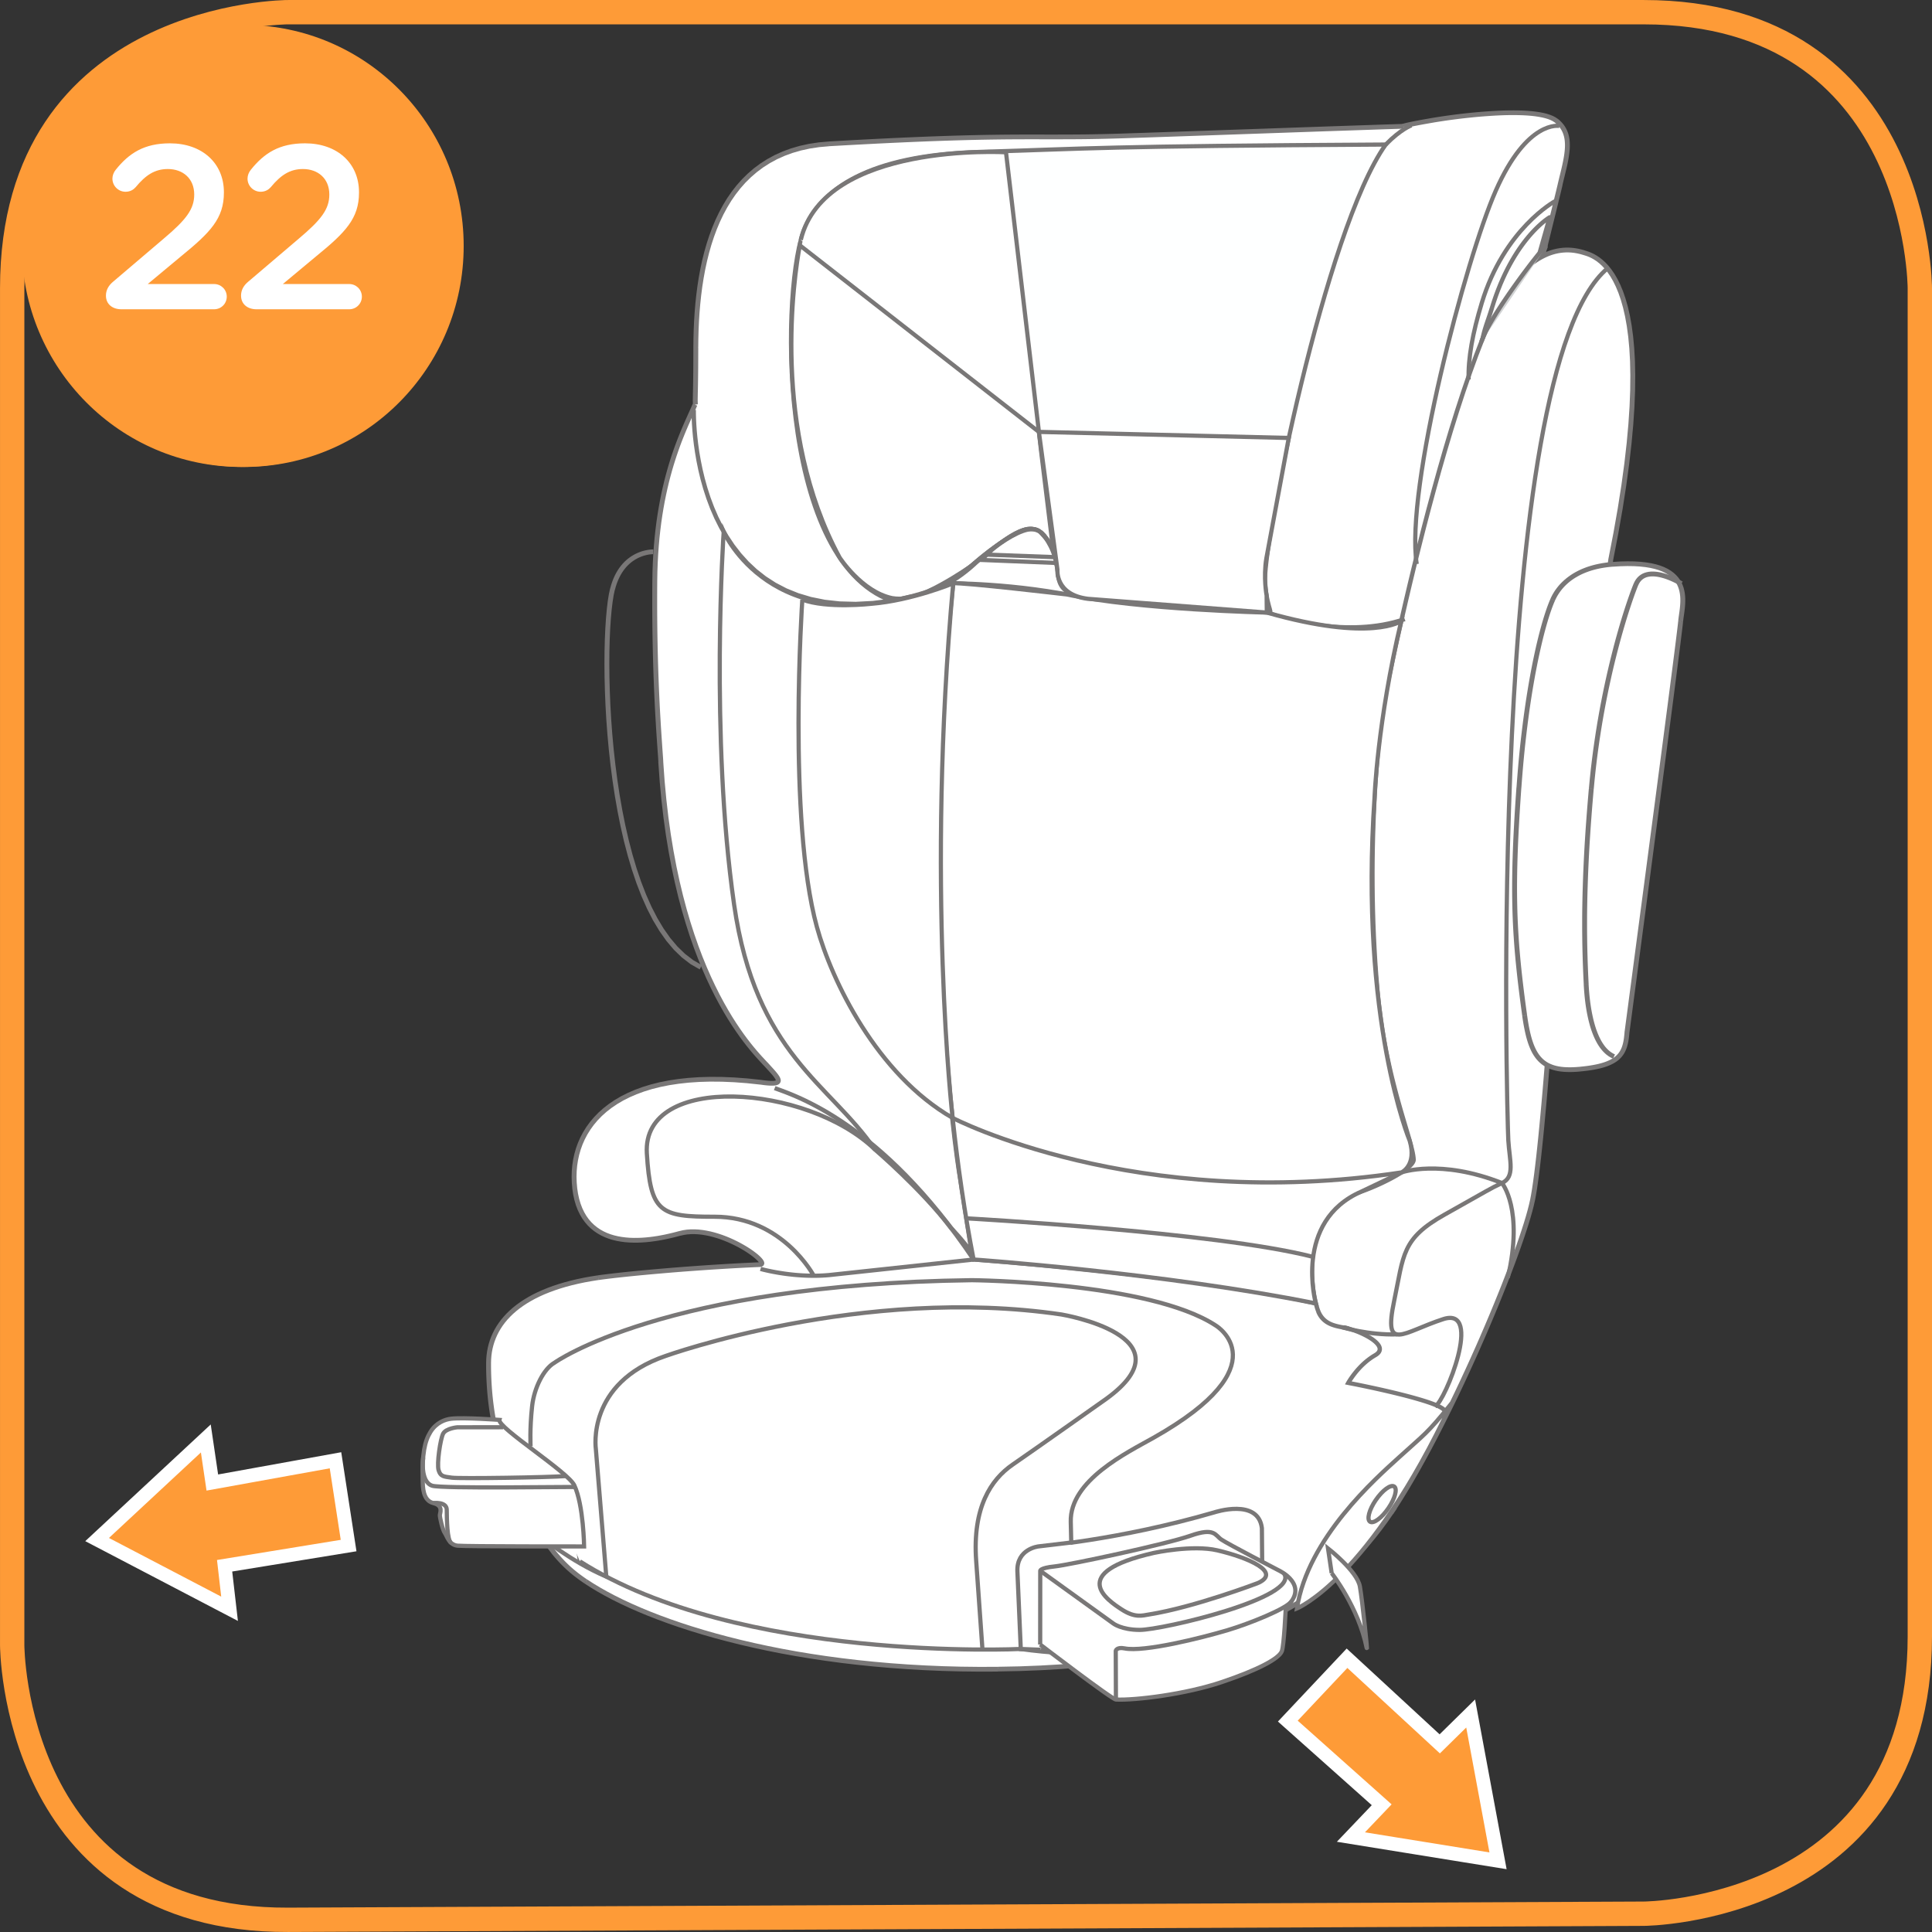<?xml version="1.0" encoding="UTF-8"?>
<!DOCTYPE svg PUBLIC "-//W3C//DTD SVG 1.1//EN" "http://www.w3.org/Graphics/SVG/1.1/DTD/svg11.dtd">
<!-- Creator: CorelDRAW 2017 -->
<svg xmlns="http://www.w3.org/2000/svg" xml:space="preserve" width="35mm" height="35mm" version="1.1" style="shape-rendering:geometricPrecision; text-rendering:geometricPrecision; image-rendering:optimizeQuality; fill-rule:evenodd; clip-rule:evenodd"
viewBox="0 0 1003.29 1003.29"
 xmlns:xlink="http://www.w3.org/1999/xlink">
 <rect x="0" y="0" width="1003.29" height="1003.29" fill="#333333" stroke="none"/>
 <defs>
  <style type="text/css">
   <![CDATA[
    .str1 {stroke:#FE9B37;stroke-width:12.64;stroke-miterlimit:4}
    .str2 {stroke:white;stroke-width:7.17;stroke-miterlimit:4}
    .str0 {stroke:#797777;stroke-width:2.18;stroke-miterlimit:22.926}
    .fil4 {fill:none;fill-rule:nonzero}
    .fil1 {fill:#D1D3D4;fill-rule:nonzero}
    .fil3 {fill:#FEFFFF;fill-rule:nonzero}
    .fil0 {fill:white;fill-rule:nonzero}
    .fil5 {fill:#FE9B37;fill-rule:nonzero}
    .fil2 {fill:#797777;fill-rule:nonzero}
   ]]>
  </style>
 </defs>
 <g id="Слой_x0020_1">
  <path class="fil0" d="M728.66 65.58c0.27,-0.19 3.11,-1.02 16.28,-3.29 9.9,-1.7 52.88,-7.75 63.21,0.33 9.46,7.39 5.3,19.27 2.03,33.25 -3.27,13.98 -26.24,105.84 -28.79,116.63 -0.57,2.46 -1.07,4.49 -1.33,5.95l-418.83 -5.66c-0.43,-9.08 0,0 0.11,-32.24 0.09,-48.07 12.01,-102.53 69.2,-105.87 97.86,-5.65 103.97,-2.56 152.36,-4.13 31.7,-1.04 140.55,-4.9 145.76,-4.99z"/>
  <path class="fil1" d="M780.05 218.47l4.9 0.07c-1.69,1.36 -2.87,2.1 -3.65,2.37 -1.34,0.43 -1.54,-0.49 -1.24,-2.45z"/>
  <g>
   <path class="fil2" d="M744.71 61.08l0.44 2.43 0 0 -1.2 0.21 -1.15 0.2 -1.08 0.19 -1.03 0.18 -0.97 0.17 -0.92 0.17 -0.87 0.16 -0.82 0.15 -0.77 0.15 -0.72 0.14 -0.68 0.13 -0.62 0.12 -0.58 0.12 -0.54 0.11 -0.5 0.11 -0.46 0.09 -0.42 0.09 -0.39 0.08 -0.35 0.08 -0.32 0.08 -0.28 0.07 -0.25 0.06 -0.23 0.06 -0.19 0.05 -0.15 0.05 -0.14 0.04 -0.11 0.03 -0.07 0.03 -0.05 0.02 -0.02 0.01 0.03 -0.01 0.12 -0.08 -1.51 -1.98 0.19 -0.12 0.12 -0.06 0.12 -0.05 0.12 -0.05 0.14 -0.05 0.16 -0.05 0.16 -0.05 0.2 -0.06 0.22 -0.06 0.24 -0.06 0.28 -0.07 0.3 -0.07 0.33 -0.08 0.37 -0.09 0.4 -0.09 0.44 -0.09 0.47 -0.1 0.51 -0.11 0.55 -0.11 0.6 -0.12 0.64 -0.13 0.68 -0.13 0.73 -0.14 0.78 -0.15 0.82 -0.15 0.87 -0.16 0.93 -0.17 0.98 -0.17 1.03 -0.18 1.09 -0.19 1.15 -0.2 1.21 -0.21 0 0zm64.23 0.58l-1.59 1.92 0 0 -0.93 -0.62 -1.12 -0.57 -1.3 -0.52 -1.48 -0.46 -1.64 -0.4 -1.78 -0.34 -1.91 -0.29 -2.02 -0.23 -2.12 -0.17 -2.21 -0.12 -2.28 -0.07 -2.35 -0.03 -2.4 0.01 -2.43 0.05 -2.46 0.09 -2.47 0.12 -2.47 0.15 -2.46 0.17 -2.44 0.19 -2.4 0.21 -2.35 0.23 -2.29 0.24 -2.22 0.25 -2.13 0.25 -2.04 0.26 -1.93 0.25 -1.8 0.25 -1.67 0.24 -1.53 0.23 -1.36 0.21 -1.2 0.19 -1.01 0.17 -0.44 -2.43 1.03 -0.17 1.21 -0.19 1.38 -0.21 1.54 -0.23 1.69 -0.24 1.82 -0.25 1.94 -0.26 2.05 -0.26 2.15 -0.25 2.24 -0.25 2.31 -0.24 2.37 -0.23 2.42 -0.21 2.46 -0.19 2.49 -0.17 2.5 -0.15 2.5 -0.12 2.49 -0.09 2.47 -0.05 2.44 -0.01 2.39 0.03 2.34 0.07 2.28 0.13 2.2 0.18 2.11 0.24 2.01 0.3 1.89 0.36 1.78 0.44 1.65 0.52 1.51 0.6 1.36 0.7 1.2 0.81 0 0zm2.47 34.49l-2.48 -0.54 0 0 0.31 -1.31 0.31 -1.3 0.31 -1.28 0.31 -1.26 0.3 -1.25 0.3 -1.23 0.28 -1.21 0.27 -1.2 0.25 -1.18 0.23 -1.16 0.21 -1.14 0.19 -1.12 0.16 -1.1 0.13 -1.07 0.1 -1.05 0.07 -1.03 0.03 -1.01 -0.01 -0.98 -0.05 -0.95 -0.09 -0.93 -0.13 -0.9 -0.18 -0.88 -0.23 -0.85 -0.28 -0.83 -0.33 -0.81 -0.39 -0.78 -0.44 -0.76 -0.5 -0.73 -0.57 -0.71 -0.64 -0.69 -0.71 -0.68 -0.79 -0.65 1.59 -1.92 0.91 0.76 0.83 0.79 0.75 0.82 0.68 0.85 0.6 0.88 0.54 0.91 0.46 0.93 0.39 0.95 0.33 0.97 0.27 0.99 0.21 1.01 0.15 1.03 0.1 1.05 0.05 1.06 0.01 1.08 -0.03 1.09 -0.07 1.11 -0.11 1.12 -0.14 1.13 -0.17 1.15 -0.19 1.16 -0.22 1.18 -0.24 1.19 -0.26 1.21 -0.28 1.21 -0.29 1.23 -0.3 1.24 -0.3 1.25 -0.31 1.26 -0.31 1.28 -0.31 1.29 -0.31 1.3 0 0zm-28.79 116.63l-2.48 -0.54 0 -0.01 0.3 -1.25 0.41 -1.69 0.52 -2.11 0.61 -2.49 0.7 -2.86 0.79 -3.18 0.86 -3.48 0.93 -3.76 0.99 -4 1.04 -4.21 1.09 -4.39 1.13 -4.55 1.16 -4.68 1.19 -4.77 1.2 -4.84 1.21 -4.88 1.21 -4.88 1.21 -4.87 1.2 -4.82 1.18 -4.74 1.15 -4.63 1.11 -4.5 1.07 -4.33 1.02 -4.14 0.97 -3.91 0.9 -3.66 0.83 -3.38 0.75 -3.07 0.67 -2.73 0.57 -2.36 0.47 -1.96 0.36 -1.53 2.48 0.54 -0.36 1.54 -0.47 1.96 -0.57 2.36 -0.67 2.73 -0.75 3.07 -0.83 3.38 -0.9 3.66 -0.97 3.91 -1.02 4.14 -1.07 4.33 -1.11 4.5 -1.15 4.63 -1.18 4.74 -1.2 4.82 -1.21 4.87 -1.21 4.88 -1.21 4.88 -1.2 4.84 -1.19 4.77 -1.16 4.67 -1.13 4.55 -1.09 4.39 -1.04 4.21 -0.99 4 -0.93 3.76 -0.86 3.48 -0.79 3.18 -0.7 2.85 -0.61 2.49 -0.51 2.11 -0.41 1.69 -0.3 1.24 0 -0.01zm-2.48 -0.54l0 -0.01 -0.08 0.34 0.08 -0.34zm1.17 6.4l-2.52 -0.36 0.01 -0.03 0.03 -0.14 0.03 -0.15 0.03 -0.15 0.03 -0.14 0.03 -0.16 0.04 -0.17 0.03 -0.16 0.03 -0.16 0.04 -0.17 0.04 -0.17 0.04 -0.17 0.04 -0.18 0.04 -0.18 0.04 -0.17 0.04 -0.19 0.04 -0.19 0.04 -0.18 0.04 -0.19 0.05 -0.2 0.05 -0.19 0.05 -0.2 0.05 -0.21 0.05 -0.2 0.05 -0.2 0.05 -0.21 0.05 -0.22 0.05 -0.22 0.05 -0.21 0.05 -0.22 0.05 -0.22 0.05 -0.23 0.05 -0.23 2.48 0.54 -0.05 0.23 -0.05 0.22 -0.05 0.23 -0.05 0.23 -0.05 0.22 -0.05 0.21 -0.05 0.21 -0.05 0.21 -0.05 0.21 -0.05 0.21 -0.05 0.2 -0.04 0.2 -0.05 0.2 -0.05 0.19 -0.04 0.19 -0.04 0.19 -0.04 0.18 -0.04 0.18 -0.04 0.19 -0.04 0.17 -0.04 0.17 -0.04 0.18 -0.04 0.16 -0.03 0.15 -0.04 0.17 -0.03 0.15 -0.03 0.14 -0.03 0.15 -0.03 0.15 -0.03 0.14 -0.02 0.13 -0.03 0.13 0.01 -0.03zm-2.52 -0.36l0.01 -0.03 -0.01 0.05 0 -0.02zm2.07 1.46l0.86 2.32 -0.03 0.01 -0.17 0.05 -0.19 0.05 -0.18 0.03 -0.18 0.03 -0.21 0.01 -0.2 -0.01 -0.2 -0.02 -0.23 -0.05 -0.21 -0.07 -0.21 -0.1 -0.19 -0.13 -0.17 -0.13 -0.16 -0.16 -0.12 -0.16 -0.11 -0.18 -0.09 -0.18 -0.06 -0.15 -0.06 -0.18 -0.03 -0.16 -0.03 -0.16 -0.02 -0.17 -0.02 -0.16 -0 -0.17 -0 -0.16 0 -0.17 0.01 -0.17 0.01 -0.18 0.02 -0.17 0.02 -0.18 0.02 -0.18 0.02 -0.19 0.03 -0.2 2.52 0.36 -0.02 0.16 -0.02 0.16 -0.02 0.15 -0.02 0.15 -0.01 0.14 -0.01 0.12 -0.01 0.11 -0 0.1 0 0.1 0 0.08 0.01 0.07 0.01 0.05 0.01 0.04 0.01 0.03 0 -0 0.01 0.01 -0.02 -0.03 -0.03 -0.04 -0.03 -0.04 -0.05 -0.05 -0.05 -0.04 -0.07 -0.05 -0.07 -0.04 -0.07 -0.02 -0.07 -0.02 -0.03 -0 -0.01 0 -0.02 0 0.03 -0 0.04 -0.01 0.04 -0.01 0.07 -0.02 -0.03 0.01zm0.86 2.32l0.03 -0.01 -0.06 0.02 0.03 -0.01zm2.41 -4.48l1.62 1.9 -0.16 0.13 -0.16 0.13 -0.16 0.12 -0.15 0.11 -0.15 0.11 -0.15 0.11 -0.15 0.11 -0.14 0.1 -0.14 0.1 -0.14 0.1 -0.13 0.1 -0.13 0.09 -0.13 0.09 -0.13 0.09 -0.12 0.08 -0.12 0.08 -0.12 0.08 -0.13 0.08 -0.11 0.07 -0.12 0.07 -0.11 0.06 -0.11 0.06 -0.11 0.06 -0.11 0.06 -0.1 0.05 -0.11 0.05 -0.12 0.05 -0.09 0.04 -0.11 0.05 -0.1 0.04 -0.1 0.04 -0.11 0.04 -0.86 -2.32 0.04 -0.01 0.05 -0.02 0.06 -0.02 0.05 -0.02 0.07 -0.03 0.05 -0.03 0.07 -0.04 0.08 -0.04 0.08 -0.04 0.08 -0.04 0.09 -0.05 0.09 -0.05 0.09 -0.05 0.1 -0.06 0.09 -0.06 0.1 -0.07 0.11 -0.07 0.11 -0.07 0.11 -0.07 0.11 -0.08 0.12 -0.08 0.12 -0.09 0.12 -0.09 0.13 -0.09 0.13 -0.1 0.13 -0.09 0.13 -0.1 0.14 -0.11 0.15 -0.12 0.15 -0.11 0.14 -0.11 0.15 -0.12z"/>
  </g>
  <g>
   <path class="fil2" d="M360.07 180.57l2.54 0.01 0 0 -0.01 2.91 -0.01 2.67 -0.01 2.45 -0.01 2.24 -0.02 2.04 -0.02 1.86 -0.02 1.68 -0.02 1.51 -0.02 1.36 -0.02 1.22 -0.02 1.08 -0.02 0.96 -0.02 0.85 -0.02 0.75 -0.01 0.66 -0.01 0.58 -0.01 0.5 -0.01 0.46 -0.01 0.4 -0.01 0.37 -0 0.34 -0 0.33 0 0.32 0.01 0.33 0.01 0.35 0.01 0.38 0.02 0.43 0.02 0.48 0.02 0.54 0.03 0.62 0.03 0.71 0.04 0.8 -2.54 0.11 -0.04 -0.8 -0.03 -0.71 -0.03 -0.62 -0.02 -0.55 -0.02 -0.48 -0.02 -0.44 -0.01 -0.4 -0.01 -0.36 -0.01 -0.35 -0 -0.35 0 -0.34 0 -0.35 0.01 -0.38 0.01 -0.41 0.01 -0.46 0.01 -0.52 0.01 -0.58 0.01 -0.66 0.02 -0.75 0.02 -0.84 0.02 -0.96 0.02 -1.08 0.02 -1.21 0.02 -1.36 0.02 -1.51 0.02 -1.68 0.02 -1.85 0.02 -2.04 0.01 -2.24 0.01 -2.45 0.01 -2.67 0.01 -2.9 0 0zm2.54 0.01l0 0 0 0 0 0zm67.85 -107.1l0.15 2.46 0 0 -5.15 0.46 -4.89 0.74 -4.63 1.01 -4.38 1.27 -4.15 1.52 -3.91 1.76 -3.68 2 -3.47 2.21 -3.26 2.43 -3.05 2.63 -2.86 2.81 -2.66 3 -2.48 3.17 -2.3 3.34 -2.12 3.49 -1.96 3.63 -1.79 3.77 -1.64 3.89 -1.48 4 -1.34 4.11 -1.2 4.2 -1.06 4.28 -0.94 4.35 -0.81 4.41 -0.7 4.46 -0.58 4.5 -0.48 4.52 -0.38 4.54 -0.29 4.55 -0.2 4.54 -0.12 4.53 -0.05 4.51 -2.54 -0.01 0.05 -4.54 0.12 -4.57 0.2 -4.59 0.29 -4.6 0.38 -4.6 0.49 -4.58 0.59 -4.55 0.7 -4.52 0.83 -4.48 0.95 -4.42 1.09 -4.36 1.22 -4.28 1.37 -4.19 1.52 -4.1 1.68 -3.99 1.84 -3.87 2.02 -3.75 2.19 -3.61 2.38 -3.45 2.57 -3.29 2.77 -3.12 2.98 -2.94 3.18 -2.74 3.4 -2.53 3.62 -2.31 3.85 -2.08 4.08 -1.84 4.32 -1.59 4.55 -1.32 4.8 -1.05 5.05 -0.76 5.31 -0.47 0 0zm152.39 -4.13l0.09 2.47 0 0 -4.42 0.13 -4.2 0.11 -4 0.09 -3.83 0.07 -3.68 0.05 -3.55 0.03 -3.45 0.02 -3.37 0.01 -3.32 0.01 -3.29 -0 -3.29 -0 -3.31 -0.01 -3.35 -0 -3.43 0 -3.52 0.01 -3.64 0.02 -3.79 0.03 -3.95 0.05 -4.15 0.06 -4.37 0.08 -4.61 0.1 -4.88 0.13 -5.17 0.15 -5.49 0.18 -5.83 0.21 -6.19 0.25 -6.58 0.28 -7 0.32 -7.44 0.36 -7.91 0.41 -8.39 0.45 -8.91 0.5 -0.15 -2.46 8.91 -0.5 8.4 -0.46 7.91 -0.41 7.45 -0.36 7.01 -0.32 6.59 -0.28 6.21 -0.25 5.84 -0.21 5.5 -0.18 5.18 -0.15 4.89 -0.13 4.62 -0.1 4.38 -0.08 4.16 -0.06 3.96 -0.05 3.8 -0.03 3.65 -0.02 3.53 -0.01 3.43 -0 3.36 0 3.31 0.01 3.29 0 3.29 0 3.31 -0.01 3.37 -0.01 3.44 -0.02 3.54 -0.03 3.67 -0.05 3.82 -0.07 3.99 -0.09 4.19 -0.11 4.41 -0.13 0 0zm145.8 -4.99l0 2.47 0.02 0 -0.77 0.02 -1.36 0.04 -1.9 0.06 -2.41 0.08 -2.88 0.09 -3.33 0.11 -3.74 0.13 -4.11 0.14 -4.45 0.15 -4.76 0.16 -5.04 0.17 -5.28 0.18 -5.49 0.19 -5.67 0.2 -5.81 0.2 -5.92 0.21 -6 0.21 -6.05 0.21 -6.05 0.21 -6.04 0.21 -5.98 0.21 -5.89 0.21 -5.77 0.2 -5.62 0.19 -5.43 0.19 -5.21 0.18 -4.96 0.17 -4.67 0.16 -4.35 0.15 -4 0.13 -3.61 0.12 -3.19 0.11 -0.09 -2.47 3.19 -0.11 3.61 -0.12 4 -0.13 4.35 -0.15 4.67 -0.16 4.96 -0.17 5.21 -0.18 5.43 -0.19 5.62 -0.19 5.77 -0.2 5.89 -0.21 5.98 -0.21 6.04 -0.21 6.05 -0.21 6.05 -0.21 6 -0.21 5.92 -0.21 5.81 -0.2 5.67 -0.2 5.49 -0.19 5.28 -0.18 5.04 -0.17 4.77 -0.16 4.45 -0.15 4.11 -0.14 3.74 -0.13 3.33 -0.11 2.88 -0.09 2.41 -0.08 1.91 -0.06 1.36 -0.04 0.8 -0.02 0.02 0zm-0.02 0l0 0 0.02 0 -0.02 0zm0.09 2.47l-0.07 0 0 -2.47 0.07 0 0 0 0 2.47zm0.12 0l-0.12 0 0 -2.47 0.12 0 0 2.47z"/>
  </g>
  <path class="fil0" d="M822.48 131.2c4.04,1.26 25.1,5.68 25.44,63.57l0 0.09c0.12,22.67 -2.93,53.54 -11.42,95.61 -4.83,39.64 -21.54,88.43 -23.43,120 -5.21,85.8 -11.8,185.91 -17.25,212.9 -5.11,25.19 -40.44,111.49 -71.41,159.21 -0.66,0.96 -1.32,1.96 -1.98,2.97 -30.72,45.42 -82.22,79.88 -204.2,81.25 -104.46,1.14 -180.83,-23.26 -213.99,-45.55 -6.27,-4.24 -11.37,-8.57 -16.96,-15.53 -3.91,-4.87 -2.72,-4.46 -7.69,-12.74 -3.29,-5.45 -8.16,-16.22 -11.39,-24.51 -0.48,-1.26 -4.98,-5.29 -5.47,-6.62 -4.9,-13.81 -8.75,-31.03 -8.99,-51.14l-0.01 -0.99 0 -2c0.13,-20.93 16.92,-38.4 56.94,-44.24 15.3,-2.2 52.58,-5.44 83.96,-6.79 6.79,-0.29 -22.02,-21.66 -41.6,-16.2 -17.61,4.87 -50.64,10.14 -54.57,-23.52 -3.63,-31.29 20.52,-64.16 96.53,-54.97 14.11,2.06 9.5,-1.88 2.64,-9.49 -6.89,-7.6 -47.82,-46.89 -54.47,-156.96 -0.6,-9.88 -3.57,-42.67 -3.11,-94.01 0.46,-51.45 15.26,-78.37 20.84,-91.38l427.73 -67.83c4.47,-3.49 15.96,-16.74 33.86,-11.14z"/>
  <g>
   <path class="fil2" d="M822.87 130.02l-0.78 2.35 0 -0 -1.59 -0.45 -1.55 -0.35 -1.51 -0.26 -1.47 -0.16 -1.43 -0.08 -1.4 0.01 -1.36 0.08 -1.32 0.15 -1.29 0.21 -1.25 0.27 -1.22 0.33 -1.18 0.38 -1.15 0.43 -1.11 0.47 -1.08 0.51 -1.04 0.53 -1 0.56 -0.97 0.58 -0.93 0.6 -0.9 0.61 -0.86 0.62 -0.82 0.62 -0.78 0.62 -0.75 0.61 -0.71 0.6 -0.68 0.58 -0.63 0.56 -0.6 0.53 -0.56 0.5 -0.53 0.46 -0.5 0.42 -0.47 0.38 -1.59 -1.92 0.41 -0.33 0.46 -0.39 0.51 -0.45 0.56 -0.49 0.6 -0.53 0.65 -0.57 0.69 -0.6 0.74 -0.62 0.78 -0.64 0.82 -0.65 0.87 -0.66 0.91 -0.65 0.95 -0.65 1 -0.64 1.04 -0.62 1.08 -0.6 1.12 -0.58 1.16 -0.55 1.21 -0.51 1.25 -0.47 1.3 -0.42 1.34 -0.36 1.38 -0.3 1.42 -0.24 1.46 -0.17 1.5 -0.08 1.54 -0.01 1.58 0.09 1.62 0.18 1.66 0.28 1.69 0.38 1.73 0.49 0 -0zm14.89 160.59l-2.52 -0.29 0.01 -0.09 2.63 -13.6 2.25 -12.79 1.88 -12.01 1.53 -11.25 1.2 -10.52 0.89 -9.81 0.6 -9.12 0.33 -8.46 0.08 -7.83 -0.15 -7.22 -0.37 -6.64 -0.57 -6.07 -0.75 -5.54 -0.9 -5.03 -1.04 -4.54 -1.16 -4.08 -1.26 -3.64 -1.34 -3.23 -1.4 -2.84 -1.44 -2.48 -1.46 -2.14 -1.47 -1.84 -1.46 -1.55 -1.42 -1.3 -1.38 -1.07 -1.31 -0.87 -1.23 -0.69 -1.13 -0.54 -1.02 -0.42 -0.9 -0.31 -0.77 -0.24 -0.63 -0.19 0.78 -2.35 0.61 0.19 0.83 0.26 1 0.35 1.16 0.47 1.28 0.61 1.38 0.79 1.46 0.97 1.53 1.19 1.57 1.43 1.59 1.7 1.59 1.99 1.57 2.29 1.53 2.63 1.47 2.98 1.4 3.37 1.3 3.78 1.2 4.2 1.07 4.66 0.92 5.13 0.76 5.64 0.57 6.16 0.38 6.72 0.15 7.3 -0.08 7.9 -0.33 8.53 -0.61 9.19 -0.9 9.87 -1.21 10.57 -1.54 11.3 -1.88 12.06 -2.25 12.83 -2.64 13.64 0.01 -0.09zm-2.52 -0.29l0.01 -0.05 0.01 -0.04 -0.01 0.09zm-20.9 120.21l-2.54 -0.14 0 0 0.22 -3.04 0.3 -3.13 0.38 -3.22 0.45 -3.3 0.52 -3.38 0.58 -3.46 0.64 -3.53 0.69 -3.59 0.74 -3.65 0.79 -3.71 0.82 -3.76 0.85 -3.81 0.88 -3.85 0.91 -3.89 0.92 -3.92 0.94 -3.94 0.94 -3.97 0.95 -3.98 0.95 -4 0.94 -4 0.93 -4.01 0.91 -4.01 0.89 -4 0.87 -3.99 0.83 -3.97 0.8 -3.96 0.76 -3.92 0.71 -3.9 0.67 -3.86 0.61 -3.82 0.55 -3.78 0.49 -3.72 2.52 0.29 -0.49 3.76 -0.55 3.81 -0.61 3.85 -0.67 3.89 -0.72 3.92 -0.76 3.95 -0.81 3.97 -0.84 3.99 -0.87 4.01 -0.9 4.01 -0.91 4.02 -0.93 4.02 -0.94 4.01 -0.95 4 -0.95 3.99 -0.94 3.96 -0.94 3.94 -0.92 3.91 -0.9 3.88 -0.88 3.84 -0.85 3.8 -0.82 3.75 -0.78 3.69 -0.73 3.63 -0.69 3.57 -0.64 3.5 -0.58 3.42 -0.52 3.35 -0.45 3.26 -0.38 3.17 -0.3 3.08 -0.22 2.98 0 0zm-17.27 213.07l-2.49 -0.48 0 0 0.51 -2.71 0.52 -3.13 0.52 -3.53 0.53 -3.92 0.53 -4.29 0.54 -4.63 0.54 -4.97 0.55 -5.29 0.55 -5.59 0.55 -5.87 0.56 -6.14 0.56 -6.39 0.56 -6.63 0.56 -6.85 0.56 -7.06 0.56 -7.24 0.56 -7.42 0.56 -7.57 0.56 -7.71 0.55 -7.84 0.55 -7.95 0.55 -8.04 0.54 -8.12 0.54 -8.18 0.54 -8.22 0.53 -8.25 0.53 -8.26 0.52 -8.26 0.52 -8.24 0.51 -8.2 0.5 -8.15 0.49 -8.08 2.54 0.14 -0.49 8.08 -0.5 8.15 -0.51 8.2 -0.52 8.24 -0.52 8.26 -0.53 8.26 -0.53 8.25 -0.54 8.22 -0.54 8.18 -0.54 8.12 -0.55 8.04 -0.55 7.95 -0.55 7.84 -0.56 7.72 -0.56 7.58 -0.56 7.42 -0.56 7.25 -0.56 7.06 -0.56 6.86 -0.56 6.64 -0.56 6.4 -0.56 6.15 -0.55 5.88 -0.55 5.6 -0.55 5.3 -0.54 4.98 -0.54 4.66 -0.54 4.31 -0.54 3.94 -0.52 3.57 -0.53 3.18 -0.52 2.77 0 0zm-71.6 159.66l-2.12 -1.37 -0.02 0.03 2.9 -4.57 2.92 -4.78 2.94 -4.96 2.94 -5.14 2.95 -5.29 2.94 -5.43 2.93 -5.55 2.92 -5.65 2.89 -5.72 2.85 -5.79 2.82 -5.83 2.77 -5.86 2.73 -5.86 2.67 -5.85 2.61 -5.82 2.53 -5.78 2.46 -5.71 2.38 -5.63 2.29 -5.52 2.19 -5.4 2.1 -5.26 1.98 -5.11 1.87 -4.93 1.75 -4.74 1.63 -4.52 1.49 -4.29 1.35 -4.04 1.21 -3.77 1.05 -3.48 0.89 -3.18 0.73 -2.85 0.56 -2.49 2.49 0.48 -0.58 2.58 -0.75 2.91 -0.91 3.22 -1.07 3.52 -1.22 3.8 -1.36 4.07 -1.5 4.31 -1.63 4.54 -1.76 4.76 -1.88 4.95 -2 5.12 -2.1 5.28 -2.2 5.42 -2.3 5.54 -2.38 5.64 -2.47 5.73 -2.54 5.79 -2.61 5.84 -2.67 5.87 -2.73 5.88 -2.78 5.88 -2.83 5.85 -2.86 5.8 -2.9 5.75 -2.92 5.66 -2.94 5.57 -2.96 5.45 -2.96 5.32 -2.96 5.16 -2.96 5 -2.95 4.81 -2.93 4.6 -0.02 0.03zm0.02 -0.03l-0.02 0.03 -0.02 0.03 0.04 -0.06zm-2 2.99l-2.13 -1.35 -0.01 0.01 0.06 -0.09 0.06 -0.09 0.06 -0.09 0.07 -0.1 0.07 -0.1 0.05 -0.08 0.06 -0.09 0.06 -0.09 0.07 -0.1 0.07 -0.1 0.05 -0.08 0.07 -0.1 0.07 -0.1 0.06 -0.08 0.06 -0.09 0.07 -0.11 0.06 -0.08 0.06 -0.09 0.07 -0.1 0.06 -0.09 0.06 -0.09 0.06 -0.09 0.07 -0.1 0.05 -0.08 0.06 -0.09 0.07 -0.1 0.05 -0.08 0.07 -0.1 0.07 -0.1 0.05 -0.07 0.07 -0.1 0.07 -0.09 2.12 1.37 -0.06 0.08 -0.05 0.09 -0.08 0.11 -0.05 0.08 -0.05 0.09 -0.07 0.1 -0.05 0.08 -0.06 0.09 -0.07 0.1 -0.05 0.08 -0.06 0.09 -0.07 0.09 -0.06 0.09 -0.06 0.08 -0.06 0.09 -0.07 0.1 -0.06 0.08 -0.06 0.09 -0.07 0.11 -0.06 0.08 -0.05 0.09 -0.07 0.11 -0.06 0.08 -0.05 0.09 -0.06 0.09 -0.06 0.09 -0.07 0.11 -0.06 0.08 -0.05 0.09 -0.06 0.09 -0.06 0.09 -0.07 0.1 -0.01 0.01zm0.01 -0.01l-0.01 0.01 -0.03 0.04 0.03 -0.05zm-205.26 81.82l-0.03 -2.47 0 0 11.21 -0.22 10.8 -0.42 10.41 -0.6 10.02 -0.78 9.64 -0.96 9.28 -1.13 8.91 -1.3 8.56 -1.46 8.22 -1.62 7.89 -1.78 7.56 -1.93 7.25 -2.08 6.95 -2.22 6.65 -2.36 6.36 -2.5 6.09 -2.63 5.82 -2.76 5.56 -2.88 5.31 -3 5.07 -3.11 4.84 -3.22 4.62 -3.33 4.41 -3.44 4.21 -3.54 4.02 -3.63 3.83 -3.72 3.65 -3.82 3.49 -3.9 3.34 -3.98 3.19 -4.06 3.05 -4.13 2.92 -4.2 2.13 1.35 -2.96 4.25 -3.1 4.19 -3.24 4.11 -3.39 4.04 -3.55 3.96 -3.72 3.87 -3.9 3.79 -4.08 3.69 -4.28 3.59 -4.49 3.49 -4.7 3.39 -4.92 3.28 -5.15 3.16 -5.39 3.04 -5.64 2.92 -5.91 2.8 -6.17 2.66 -6.44 2.53 -6.73 2.39 -7.02 2.25 -7.32 2.1 -7.64 1.95 -7.96 1.79 -8.29 1.64 -8.63 1.47 -8.98 1.31 -9.33 1.14 -9.7 0.96 -10.07 0.79 -10.46 0.6 -10.85 0.42 -11.25 0.22 0 0zm-214.73 -45.77l1.46 -2.02 -0 -0 3.2 2.07 3.45 2.08 3.7 2.09 3.95 2.09 4.19 2.08 4.43 2.07 4.67 2.05 4.9 2.03 5.13 2 5.37 1.97 5.59 1.93 5.82 1.89 6.04 1.84 6.25 1.79 6.46 1.73 6.68 1.67 6.89 1.6 7.09 1.53 7.3 1.45 7.5 1.37 7.7 1.27 7.89 1.18 8.08 1.08 8.27 0.98 8.46 0.87 8.64 0.76 8.83 0.64 9 0.51 9.18 0.39 9.35 0.25 9.52 0.11 9.69 -0.03 0.03 2.47 -9.73 0.03 -9.56 -0.11 -9.39 -0.25 -9.22 -0.39 -9.04 -0.52 -8.87 -0.64 -8.68 -0.76 -8.5 -0.87 -8.31 -0.98 -8.12 -1.09 -7.93 -1.19 -7.74 -1.28 -7.54 -1.37 -7.34 -1.45 -7.13 -1.54 -6.93 -1.61 -6.72 -1.68 -6.51 -1.74 -6.3 -1.8 -6.08 -1.86 -5.86 -1.9 -5.64 -1.95 -5.41 -1.99 -5.19 -2.02 -4.96 -2.05 -4.72 -2.07 -4.49 -2.1 -4.25 -2.11 -4.01 -2.12 -3.76 -2.12 -3.52 -2.12 -3.27 -2.12 -0 -0zm0 0l-0 -0 0.26 0.18 -0.26 -0.17zm-17.23 -15.79l2.01 -1.51 0 0 0.51 0.63 0.52 0.62 0.51 0.61 0.51 0.59 0.5 0.58 0.5 0.57 0.5 0.55 0.5 0.54 0.5 0.53 0.5 0.52 0.5 0.51 0.5 0.5 0.5 0.49 0.5 0.48 0.5 0.47 0.5 0.46 0.51 0.45 0.51 0.44 0.51 0.44 0.52 0.43 0.52 0.43 0.52 0.42 0.52 0.42 0.53 0.41 0.54 0.41 0.54 0.4 0.55 0.4 0.55 0.4 0.56 0.4 0.56 0.39 0.57 0.4 0.58 0.39 -1.46 2.02 -0.59 -0.4 -0.58 -0.4 -0.58 -0.4 -0.58 -0.41 -0.56 -0.41 -0.56 -0.41 -0.56 -0.42 -0.55 -0.42 -0.55 -0.42 -0.55 -0.43 -0.54 -0.44 -0.54 -0.44 -0.54 -0.44 -0.53 -0.46 -0.53 -0.46 -0.53 -0.47 -0.53 -0.48 -0.52 -0.49 -0.52 -0.5 -0.52 -0.5 -0.52 -0.51 -0.52 -0.53 -0.52 -0.53 -0.52 -0.55 -0.52 -0.56 -0.52 -0.57 -0.52 -0.58 -0.52 -0.6 -0.52 -0.61 -0.52 -0.62 -0.53 -0.64 -0.53 -0.66 0 0zm-7.79 -12.87l2.2 -1.24 0 0 0.45 0.76 0.42 0.71 0.38 0.66 0.36 0.62 0.33 0.58 0.3 0.54 0.28 0.5 0.26 0.47 0.24 0.44 0.22 0.41 0.2 0.39 0.19 0.36 0.18 0.34 0.17 0.33 0.16 0.3 0.15 0.29 0.15 0.28 0.15 0.27 0.14 0.26 0.14 0.25 0.15 0.26 0.16 0.26 0.17 0.26 0.18 0.27 0.19 0.28 0.2 0.3 0.22 0.31 0.24 0.33 0.27 0.36 0.29 0.38 0.32 0.4 0.35 0.44 -2.01 1.51 -0.36 -0.45 -0.33 -0.42 -0.3 -0.4 -0.28 -0.37 -0.26 -0.35 -0.25 -0.34 -0.23 -0.32 -0.21 -0.31 -0.19 -0.3 -0.19 -0.3 -0.17 -0.29 -0.17 -0.28 -0.17 -0.29 -0.15 -0.28 -0.16 -0.29 -0.15 -0.29 -0.15 -0.29 -0.16 -0.32 -0.17 -0.32 -0.18 -0.34 -0.19 -0.36 -0.2 -0.38 -0.21 -0.4 -0.23 -0.43 -0.25 -0.46 -0.27 -0.49 -0.3 -0.53 -0.32 -0.57 -0.35 -0.6 -0.38 -0.65 -0.41 -0.7 -0.44 -0.75 0 0zm2.2 -1.24l0 0 0 0 0 0zm-13.68 -23.46l2.38 -0.86 -0 -0.01 0.3 0.78 0.32 0.79 0.32 0.81 0.33 0.81 0.34 0.83 0.34 0.83 0.35 0.84 0.36 0.84 0.36 0.85 0.37 0.85 0.37 0.85 0.37 0.85 0.38 0.85 0.38 0.84 0.38 0.83 0.38 0.83 0.38 0.82 0.38 0.81 0.38 0.8 0.37 0.78 0.38 0.77 0.37 0.76 0.37 0.74 0.36 0.72 0.36 0.7 0.35 0.67 0.35 0.66 0.34 0.63 0.33 0.6 0.32 0.58 0.32 0.54 0.3 0.51 -2.2 1.24 -0.32 -0.54 -0.33 -0.57 -0.34 -0.59 -0.34 -0.62 -0.35 -0.64 -0.36 -0.67 -0.36 -0.69 -0.36 -0.71 -0.37 -0.73 -0.37 -0.75 -0.38 -0.76 -0.38 -0.78 -0.38 -0.8 -0.38 -0.81 -0.38 -0.81 -0.38 -0.83 -0.38 -0.84 -0.38 -0.84 -0.38 -0.85 -0.38 -0.85 -0.37 -0.85 -0.38 -0.86 -0.37 -0.85 -0.37 -0.85 -0.36 -0.85 -0.35 -0.85 -0.35 -0.84 -0.34 -0.83 -0.34 -0.83 -0.32 -0.81 -0.32 -0.8 -0.31 -0.79 -0 -0.01zm0 0.01l-0 -0.01 -0.04 -0.11 0.05 0.12zm-5.48 -6.66l2.4 -0.8 -0 -0.01 0.01 0.02 0.04 0.07 0.06 0.1 0.09 0.13 0.11 0.15 0.14 0.18 0.15 0.18 0.16 0.2 0.18 0.21 0.2 0.22 0.21 0.23 0.21 0.24 0.22 0.24 0.23 0.24 0.23 0.25 0.23 0.25 0.23 0.25 0.23 0.25 0.24 0.25 0.23 0.25 0.22 0.24 0.21 0.24 0.21 0.24 0.2 0.23 0.19 0.22 0.18 0.22 0.17 0.21 0.16 0.21 0.14 0.21 0.14 0.21 0.12 0.21 0.11 0.24 -2.38 0.86 -0.01 -0.01 -0.04 -0.07 -0.06 -0.1 -0.09 -0.13 -0.12 -0.16 -0.13 -0.17 -0.15 -0.18 -0.17 -0.2 -0.18 -0.21 -0.19 -0.21 -0.21 -0.23 -0.21 -0.24 -0.22 -0.24 -0.22 -0.24 -0.23 -0.25 -0.24 -0.25 -0.23 -0.25 -0.23 -0.25 -0.23 -0.25 -0.23 -0.25 -0.22 -0.24 -0.22 -0.24 -0.21 -0.24 -0.2 -0.23 -0.2 -0.23 -0.18 -0.23 -0.17 -0.22 -0.16 -0.22 -0.14 -0.21 -0.14 -0.22 -0.12 -0.23 -0.1 -0.24 -0 -0.01zm0 0.01l0.01 0.03 -0.01 -0.03 0 0.01zm-9.07 -54.54l2.54 0.01 0 0 0 1.98 0.02 1.96 0.05 1.95 0.07 1.92 0.09 1.91 0.11 1.89 0.13 1.87 0.15 1.85 0.17 1.83 0.19 1.81 0.21 1.79 0.23 1.77 0.24 1.75 0.26 1.74 0.28 1.71 0.29 1.69 0.31 1.68 0.32 1.65 0.34 1.63 0.35 1.61 0.37 1.59 0.38 1.57 0.39 1.55 0.4 1.53 0.41 1.51 0.42 1.49 0.43 1.46 0.44 1.44 0.45 1.42 0.46 1.4 0.47 1.38 0.47 1.36 -2.4 0.8 -0.48 -1.38 -0.47 -1.4 -0.47 -1.42 -0.46 -1.44 -0.45 -1.47 -0.44 -1.49 -0.43 -1.51 -0.42 -1.54 -0.41 -1.55 -0.4 -1.57 -0.38 -1.6 -0.37 -1.61 -0.36 -1.64 -0.34 -1.66 -0.33 -1.68 -0.32 -1.7 -0.3 -1.72 -0.28 -1.74 -0.27 -1.76 -0.25 -1.78 -0.23 -1.8 -0.21 -1.82 -0.19 -1.84 -0.17 -1.86 -0.15 -1.88 -0.13 -1.9 -0.11 -1.91 -0.09 -1.93 -0.07 -1.95 -0.05 -1.97 -0.02 -1.99 0 -2.01 0 0zm58.02 -45.45l0.37 2.44 0 -0 -3.65 0.58 -3.52 0.64 -3.38 0.71 -3.25 0.77 -3.12 0.83 -2.98 0.89 -2.85 0.95 -2.73 1 -2.6 1.05 -2.47 1.11 -2.34 1.16 -2.22 1.21 -2.1 1.25 -1.98 1.3 -1.86 1.34 -1.74 1.39 -1.62 1.42 -1.51 1.47 -1.4 1.5 -1.28 1.54 -1.18 1.58 -1.06 1.61 -0.96 1.64 -0.85 1.67 -0.75 1.71 -0.65 1.73 -0.55 1.76 -0.45 1.79 -0.35 1.81 -0.25 1.85 -0.15 1.87 -0.06 1.89 -2.54 -0.01 0.06 -2.01 0.17 -1.99 0.27 -1.97 0.37 -1.95 0.48 -1.92 0.59 -1.89 0.69 -1.87 0.81 -1.83 0.91 -1.79 1.03 -1.76 1.14 -1.72 1.26 -1.69 1.37 -1.64 1.48 -1.6 1.6 -1.55 1.71 -1.51 1.83 -1.46 1.95 -1.41 2.07 -1.36 2.19 -1.31 2.31 -1.26 2.44 -1.2 2.56 -1.15 2.68 -1.09 2.81 -1.03 2.93 -0.97 3.06 -0.91 3.18 -0.85 3.32 -0.79 3.45 -0.72 3.58 -0.65 3.71 -0.58 0 -0zm-0 0l0 -0 1.48 -0.21 -1.48 0.21zm84.09 -6.8l0.11 2.47 0 0 -2.95 0.13 -2.98 0.14 -3.01 0.15 -3.02 0.16 -3.04 0.17 -3.05 0.18 -3.06 0.19 -3.05 0.19 -3.05 0.2 -3.04 0.21 -3.02 0.21 -3 0.22 -2.97 0.22 -2.94 0.23 -2.9 0.23 -2.86 0.24 -2.81 0.24 -2.76 0.24 -2.7 0.24 -2.64 0.24 -2.57 0.24 -2.5 0.24 -2.43 0.24 -2.34 0.24 -2.26 0.24 -2.16 0.23 -2.06 0.23 -1.95 0.23 -1.85 0.22 -1.73 0.22 -1.61 0.21 -1.49 0.21 -0.37 -2.44 1.51 -0.21 1.63 -0.21 1.75 -0.22 1.86 -0.22 1.97 -0.23 2.07 -0.23 2.17 -0.24 2.26 -0.24 2.35 -0.24 2.43 -0.24 2.51 -0.24 2.58 -0.24 2.65 -0.24 2.71 -0.24 2.77 -0.24 2.82 -0.24 2.87 -0.24 2.91 -0.23 2.95 -0.23 2.98 -0.22 3 -0.22 3.02 -0.21 3.04 -0.21 3.05 -0.2 3.06 -0.19 3.06 -0.19 3.06 -0.18 3.05 -0.17 3.04 -0.16 3.02 -0.15 2.99 -0.14 2.96 -0.13 0 0zm-41.2 -13.78l-0.69 -2.37 -0 0 1.96 -0.46 2.01 -0.3 2.04 -0.15 2.06 -0.01 2.07 0.11 2.08 0.23 2.07 0.34 2.07 0.43 2.05 0.52 2.03 0.6 1.99 0.67 1.95 0.73 1.91 0.78 1.85 0.83 1.79 0.86 1.72 0.89 1.64 0.91 1.56 0.91 1.46 0.91 1.36 0.91 1.25 0.89 1.14 0.87 1.02 0.83 0.89 0.81 0.75 0.77 0.62 0.73 0.48 0.71 0.33 0.75 0.08 0.9 -0.46 0.97 -0.87 0.54 -0.89 0.15 -0.11 -2.47 0.17 -0.02 -0.2 0.14 -0.17 0.36 -0.01 0.09 -0.11 -0.23 -0.29 -0.44 -0.47 -0.56 -0.64 -0.64 -0.79 -0.72 -0.93 -0.77 -1.07 -0.81 -1.19 -0.85 -1.3 -0.87 -1.4 -0.87 -1.49 -0.88 -1.58 -0.87 -1.65 -0.85 -1.72 -0.83 -1.78 -0.79 -1.83 -0.75 -1.87 -0.7 -1.91 -0.64 -1.93 -0.57 -1.95 -0.5 -1.95 -0.4 -1.95 -0.32 -1.94 -0.21 -1.92 -0.1 -1.89 0.01 -1.85 0.14 -1.81 0.27 -1.76 0.41 -0 0zm0 -0l-0 0 -0.83 0.23 0.83 -0.23zm-56.18 -24.57l2.53 -0.28 0 -0 0.44 2.97 0.6 2.74 0.74 2.52 0.88 2.31 1.01 2.11 1.13 1.92 1.24 1.74 1.35 1.56 1.44 1.4 1.53 1.24 1.62 1.1 1.7 0.96 1.77 0.83 1.84 0.7 1.9 0.58 1.96 0.46 2 0.36 2.04 0.26 2.07 0.17 2.09 0.07 2.1 -0.01 2.1 -0.08 2.1 -0.15 2.09 -0.21 2.06 -0.27 2.04 -0.31 2 -0.36 1.95 -0.39 1.89 -0.42 1.83 -0.43 1.76 -0.45 1.68 -0.45 0.69 2.37 -1.71 0.46 -1.79 0.46 -1.87 0.44 -1.94 0.43 -2 0.4 -2.05 0.37 -2.1 0.32 -2.13 0.28 -2.16 0.22 -2.18 0.16 -2.2 0.09 -2.2 0.01 -2.2 -0.08 -2.19 -0.17 -2.17 -0.28 -2.14 -0.38 -2.11 -0.5 -2.06 -0.63 -2.01 -0.77 -1.95 -0.91 -1.88 -1.06 -1.8 -1.22 -1.71 -1.39 -1.6 -1.55 -1.49 -1.73 -1.37 -1.91 -1.23 -2.1 -1.1 -2.29 -0.95 -2.49 -0.79 -2.69 -0.63 -2.9 -0.46 -3.12 0 -0zm97.98 -56.33l-0.38 2.44 0.03 0.01 -6.94 -0.74 -6.63 -0.5 -6.34 -0.27 -6.04 -0.05 -5.75 0.17 -5.47 0.37 -5.19 0.57 -4.91 0.75 -4.64 0.93 -4.37 1.1 -4.11 1.27 -3.85 1.42 -3.6 1.56 -3.36 1.7 -3.11 1.83 -2.88 1.95 -2.65 2.06 -2.42 2.17 -2.2 2.26 -1.98 2.36 -1.77 2.44 -1.57 2.52 -1.36 2.59 -1.17 2.65 -0.97 2.7 -0.79 2.75 -0.6 2.79 -0.43 2.82 -0.25 2.84 -0.08 2.86 0.09 2.87 0.25 2.87 -2.53 0.28 -0.26 -3 -0.09 -3.01 0.08 -3 0.26 -2.99 0.45 -2.97 0.64 -2.94 0.83 -2.9 1.03 -2.86 1.24 -2.8 1.44 -2.73 1.66 -2.67 1.87 -2.58 2.1 -2.49 2.32 -2.4 2.55 -2.28 2.78 -2.17 3.01 -2.05 3.26 -1.91 3.49 -1.77 3.74 -1.63 3.99 -1.47 4.25 -1.31 4.5 -1.14 4.76 -0.95 5.03 -0.77 5.3 -0.58 5.57 -0.38 5.85 -0.17 6.13 0.05 6.42 0.27 6.72 0.5 7.01 0.74 0.03 0.01zm-0.03 -0.01l0.03 0.01 -0.07 -0.01 0.04 0.01zm1.53 -7.45l1.91 -1.63 0 0 0.63 0.7 0.62 0.68 0.6 0.66 0.58 0.64 0.56 0.61 0.53 0.6 0.5 0.57 0.47 0.56 0.44 0.54 0.4 0.52 0.36 0.5 0.33 0.49 0.28 0.48 0.24 0.48 0.18 0.49 0.12 0.51 0.03 0.55 -0.11 0.56 -0.26 0.54 -0.4 0.46 -0.48 0.33 -0.52 0.24 -0.57 0.16 -0.62 0.11 -0.68 0.07 -0.74 0.03 -0.82 -0.01 -0.91 -0.04 -0.99 -0.07 -1.09 -0.11 -1.19 -0.15 -1.29 -0.18 0.38 -2.44 1.25 0.17 1.14 0.14 1.03 0.1 0.92 0.07 0.82 0.04 0.71 0.01 0.6 -0.02 0.49 -0.05 0.38 -0.07 0.27 -0.08 0.15 -0.07 0.04 -0.03 -0.02 0.03 -0.03 0.06 -0.01 0.02 -0 -0.05 -0.04 -0.15 -0.09 -0.23 -0.15 -0.29 -0.2 -0.34 -0.26 -0.39 -0.31 -0.43 -0.36 -0.46 -0.4 -0.49 -0.45 -0.52 -0.48 -0.56 -0.52 -0.58 -0.55 -0.61 -0.58 -0.63 -0.6 -0.66 -0.62 -0.68 -0.64 -0.71 0 0zm1.91 -1.63l0 0 0.04 0.04 -0.04 -0.05zm-56.7 -156.07l2.54 -0.14 0 0 0.72 10.09 0.91 9.68 1.08 9.28 1.24 8.88 1.4 8.5 1.53 8.12 1.66 7.75 1.77 7.38 1.87 7.02 1.96 6.67 2.03 6.33 2.1 6 2.14 5.66 2.18 5.34 2.21 5.03 2.22 4.72 2.22 4.43 2.21 4.13 2.18 3.85 2.14 3.57 2.1 3.3 2.03 3.03 1.96 2.78 1.87 2.53 1.78 2.29 1.66 2.05 1.54 1.83 1.4 1.61 1.26 1.39 1.1 1.19 0.93 1 0.75 0.82 -1.91 1.63 -0.74 -0.8 -0.93 -1 -1.11 -1.21 -1.28 -1.42 -1.43 -1.64 -1.57 -1.86 -1.69 -2.09 -1.81 -2.33 -1.91 -2.57 -1.99 -2.82 -2.07 -3.08 -2.13 -3.35 -2.18 -3.62 -2.21 -3.9 -2.24 -4.19 -2.25 -4.48 -2.25 -4.78 -2.23 -5.09 -2.2 -5.4 -2.17 -5.72 -2.12 -6.05 -2.05 -6.39 -1.98 -6.73 -1.89 -7.08 -1.78 -7.44 -1.67 -7.8 -1.54 -8.18 -1.41 -8.55 -1.25 -8.94 -1.09 -9.33 -0.91 -9.73 -0.73 -10.14 0 0zm-3.11 -94.09l2.54 0.02 0 0 -0.03 4.76 -0.01 4.64 0 4.53 0.02 4.42 0.04 4.31 0.05 4.2 0.07 4.08 0.08 3.97 0.09 3.86 0.1 3.74 0.11 3.62 0.12 3.51 0.13 3.39 0.13 3.27 0.14 3.15 0.14 3.03 0.14 2.91 0.15 2.78 0.15 2.66 0.15 2.54 0.14 2.42 0.15 2.29 0.14 2.17 0.14 2.04 0.13 1.91 0.12 1.78 0.11 1.65 0.11 1.52 0.1 1.4 0.09 1.26 0.07 1.13 0.06 1 -2.54 0.14 -0.06 -0.99 -0.07 -1.12 -0.09 -1.26 -0.1 -1.39 -0.11 -1.52 -0.11 -1.65 -0.13 -1.78 -0.13 -1.91 -0.14 -2.04 -0.14 -2.17 -0.15 -2.29 -0.14 -2.42 -0.15 -2.54 -0.15 -2.67 -0.15 -2.79 -0.14 -2.91 -0.14 -3.04 -0.14 -3.16 -0.13 -3.28 -0.13 -3.39 -0.12 -3.52 -0.11 -3.63 -0.1 -3.75 -0.09 -3.87 -0.08 -3.98 -0.07 -4.09 -0.05 -4.21 -0.04 -4.32 -0.02 -4.43 -0 -4.54 0.01 -4.66 0.03 -4.76 0 0zm20.93 -91.84l2.35 0.95 -0.55 1.27 -0.6 1.35 -0.65 1.43 -0.69 1.52 -0.72 1.6 -0.75 1.69 -0.78 1.78 -0.8 1.88 -0.82 1.97 -0.84 2.07 -0.85 2.17 -0.85 2.27 -0.85 2.38 -0.85 2.48 -0.85 2.59 -0.84 2.7 -0.82 2.81 -0.8 2.92 -0.78 3.04 -0.75 3.16 -0.72 3.28 -0.69 3.4 -0.64 3.53 -0.6 3.65 -0.55 3.78 -0.49 3.91 -0.44 4.04 -0.37 4.17 -0.31 4.31 -0.24 4.45 -0.17 4.59 -0.08 4.73 -2.54 -0.02 0.08 -4.78 0.17 -4.63 0.24 -4.49 0.32 -4.35 0.38 -4.22 0.44 -4.08 0.5 -3.95 0.56 -3.82 0.61 -3.69 0.65 -3.57 0.69 -3.45 0.73 -3.32 0.76 -3.2 0.79 -3.08 0.81 -2.96 0.83 -2.85 0.85 -2.74 0.86 -2.62 0.87 -2.51 0.87 -2.41 0.87 -2.3 0.86 -2.2 0.85 -2.09 0.83 -2 0.81 -1.89 0.79 -1.8 0.76 -1.71 0.72 -1.61 0.69 -1.52 0.64 -1.43 0.6 -1.33 0.54 -1.25z"/>
  </g>
  <path class="fil3" d="M508.43 78.89c57.63,-1.73 62.91,-3 211.19,-3.84 -31.47,44.24 -64.45,210.14 -62.68,228.17 1.38,13.68 4.24,14.84 1.81,14.9l-0.46 0.01 -0.44 -0.01 -81.81 -5.42c-28.04,-1.52 -26.7,-15.52 -26.7,-15.52 -1.04,-10.88 -3.79,-13.65 -3.79,-13.65 -6.59,-21.87 -33.1,2.82 -33.1,2.82 -22.79,26 -49.44,25.62 -49.44,25.62 -60.75,-21.63 -57.2,-166.83 -44.96,-193.84 8.91,-19.63 32.09,-37.5 90.38,-39.24z"/>
  <g>
   <path class="fil4 str0" d="M657.86 318.13c3.91,0.04 0.59,0.15 -0.92,-14.9 -1.77,-18.04 31.21,-183.93 62.68,-228.17 -148.28,0.83 -153.56,2.11 -211.19,3.84 -58.3,1.73 -81.47,19.61 -90.38,39.24 -12.24,27.01 -15.79,172.22 44.96,193.84 0,0 26.65,0.38 49.44,-25.61 0,0 26.52,-24.69 33.1,-2.82 0,0 2.75,2.77 3.79,13.65 0,0 -1.34,14 26.7,15.52l81.81 5.42"/>
  </g>
  <g>
   <path class="fil4 str0" d="M809.87 65.41c0,0 -16.76,-3.5 -33.12,33.63 -15.6,35.35 -47.13,154.83 -41.05,193.86"/>
  </g>
  <g>
   <path class="fil4 str0" d="M745.31 730.31c5.1,-2.55 25.17,-52.12 4.14,-45.28 -21.04,6.84 -31.14,17.64 -25.47,-9.44 5.03,-24.08 3.84,-32.32 26.27,-44.88 22.41,-12.54 23.39,-13.41 29.73,-16.36 6.91,-3.21 3.94,-11.49 3.29,-22.15 -0.64,-10.65 -11.58,-400.29 51.57,-452.89"/>
  </g>
  <path class="fil0" d="M522.41 79.08l17.1 145.21 -0.01 0 -123.65 -99.69 0 -0.01c9.69,-40.58 71.31,-45.4 96.17,-45.67l0.5 -0.01c6.11,-0.05 9.88,0.17 9.88,0.17z"/>
  <g>
   <path class="fil4 str0" d="M539.51 224.29l-17.1 -145.22c0,0 -94.37,-5.54 -106.56,45.52"/>
  </g>
  <path class="fil0" d="M540.62 234.09l6.04 49.44 -1.1 0.01c0,0 -4.52,-11.58 -13.46,-8.43 -11.42,4.01 -27.71,18.79 -27.71,18.79 0,0 -22.57,19.67 -41.03,16.73 -15.82,-3.24 -27.34,-21.11 -27.34,-21.11 -35.83,-66.12 -23.62,-146.27 -20.68,-162.12l124.18 96.9 1.12 9.8z"/>
  <g>
   <path class="fil4 str0" d="M539.51 224.29l1.11 9.8 6.04 49.44 -1.11 0.01c0,0 -4.52,-11.58 -13.46,-8.43 -11.41,4.01 -27.71,18.79 -27.71,18.79 0,0 -22.57,19.67 -41.03,16.73 -15.82,-3.24 -27.34,-21.11 -27.34,-21.11 -35.83,-66.12 -23.62,-146.27 -20.68,-162.13l124.18 96.9"/>
  </g>
  <g>
   <path class="fil2" d="M462.75 310.89l0.49 2.14 -0.06 0.01 -9.67 1.21 -9.07 0.47 -8.48 -0.22 -7.91 -0.87 -7.36 -1.48 -6.82 -2.04 -6.3 -2.55 -5.81 -3.02 -5.33 -3.45 -4.86 -3.82 -4.42 -4.14 -4 -4.42 -3.6 -4.65 -3.22 -4.83 -2.86 -4.97 -2.53 -5.06 -2.21 -5.11 -1.91 -5.11 -1.64 -5.06 -1.39 -4.97 -1.16 -4.84 -0.95 -4.66 -0.76 -4.43 -0.6 -4.16 -0.45 -3.84 -0.32 -3.47 -0.21 -3.07 -0.13 -2.61 -0.06 -2.12 -0.02 -1.57 0 -0.98 0.01 -0.35 2.26 0.05 -0.01 0.31 -0 0.95 0.02 1.54 0.06 2.08 0.13 2.57 0.21 3.02 0.32 3.43 0.44 3.79 0.58 4.1 0.76 4.37 0.93 4.59 1.14 4.76 1.37 4.89 1.61 4.98 1.88 5.01 2.16 5 2.47 4.95 2.79 4.85 3.13 4.71 3.5 4.52 3.88 4.29 4.28 4.01 4.7 3.69 5.15 3.33 5.61 2.92 6.1 2.47 6.62 1.98 7.15 1.44 7.71 0.85 8.29 0.22 8.89 -0.47 9.51 -1.19 -0.06 0.01zm0.49 2.14l-0.06 0.01 0.03 -0.01 0.03 -0.01zm8.62 -1.86l-8.62 1.86 -0.49 -2.14 8.62 -1.86 0.09 -0.02 0.4 2.16zm-0.49 -2.14l0.06 -0.01 0.03 -0 -0.09 0.02zm78.53 -15.4l-2.21 0.48 0 0 -1.09 -4.25 -1.18 -3.62 -1.26 -3.02 -1.33 -2.45 -1.39 -1.9 -1.44 -1.4 -1.46 -0.95 -1.52 -0.56 -1.61 -0.21 -1.73 0.11 -1.86 0.43 -1.99 0.73 -2.1 1.01 -2.21 1.27 -2.31 1.5 -2.4 1.69 -2.49 1.86 -2.57 2 -2.65 2.1 -2.73 2.17 -2.81 2.22 -2.89 2.22 -2.96 2.21 -3.04 2.16 -3.11 2.08 -3.18 1.96 -3.25 1.82 -3.33 1.65 -3.4 1.44 -3.47 1.21 -3.54 0.94 -3.61 0.64 -0.3 -2.18 3.41 -0.6 3.36 -0.89 3.32 -1.16 3.26 -1.39 3.22 -1.6 3.16 -1.77 3.11 -1.92 3.05 -2.03 2.99 -2.13 2.93 -2.18 2.87 -2.21 2.79 -2.2 2.73 -2.17 2.67 -2.11 2.59 -2.01 2.53 -1.89 2.46 -1.74 2.39 -1.56 2.34 -1.34 2.28 -1.1 2.23 -0.82 2.18 -0.5 2.15 -0.14 2.09 0.28 2 0.73 1.87 1.21 1.73 1.69 1.58 2.16 1.45 2.67 1.34 3.2 1.22 3.77 1.12 4.37 0 0zm28.5 17.69l-0.13 2.2 0 0 -2.91 -0.19 -2.71 -0.22 -2.51 -0.26 -2.33 -0.3 -2.15 -0.34 -1.98 -0.37 -1.82 -0.4 -1.67 -0.44 -1.52 -0.47 -1.39 -0.5 -1.25 -0.54 -1.13 -0.56 -1.02 -0.6 -0.91 -0.63 -0.81 -0.66 -0.71 -0.69 -0.62 -0.72 -0.52 -0.74 -0.44 -0.76 -0.37 -0.77 -0.3 -0.78 -0.24 -0.79 -0.2 -0.78 -0.16 -0.79 -0.13 -0.78 -0.11 -0.78 -0.09 -0.77 -0.09 -0.77 -0.1 -0.76 -0.11 -0.76 -0.13 -0.75 -0.15 -0.74 2.21 -0.48 0.17 0.82 0.14 0.81 0.12 0.8 0.1 0.79 0.09 0.78 0.09 0.76 0.11 0.74 0.12 0.72 0.14 0.7 0.17 0.68 0.2 0.66 0.25 0.63 0.3 0.62 0.35 0.6 0.41 0.58 0.48 0.56 0.57 0.56 0.66 0.54 0.77 0.53 0.88 0.51 1 0.5 1.13 0.48 1.27 0.46 1.42 0.44 1.58 0.41 1.74 0.38 1.91 0.36 2.09 0.32 2.27 0.29 2.46 0.26 2.66 0.22 2.87 0.18 0 0zm79.8 5.74l-0.71 2.09 0.34 0.05 -1.73 -0.04 -1.8 -0.05 -1.86 -0.07 -1.92 -0.09 -1.98 -0.11 -2.04 -0.12 -2.1 -0.13 -2.16 -0.15 -2.21 -0.16 -2.26 -0.17 -2.32 -0.18 -2.36 -0.19 -2.41 -0.2 -2.45 -0.21 -2.5 -0.21 -2.54 -0.21 -2.58 -0.22 -2.62 -0.22 -2.66 -0.23 -2.69 -0.23 -2.72 -0.23 -2.76 -0.23 -2.78 -0.23 -2.81 -0.22 -2.84 -0.22 -2.86 -0.22 -2.88 -0.21 -2.9 -0.2 -2.92 -0.2 -2.94 -0.19 -2.96 -0.18 -2.97 -0.17 0.13 -2.2 2.97 0.17 2.96 0.18 2.95 0.19 2.93 0.2 2.91 0.2 2.89 0.21 2.87 0.22 2.84 0.22 2.82 0.22 2.79 0.23 2.76 0.23 2.72 0.23 2.7 0.23 2.66 0.23 2.62 0.22 2.58 0.22 2.54 0.21 2.5 0.21 2.45 0.21 2.41 0.2 2.36 0.19 2.31 0.18 2.26 0.17 2.2 0.16 2.15 0.15 2.09 0.13 2.03 0.12 1.97 0.11 1.91 0.09 1.84 0.07 1.77 0.05 1.71 0.04 0.34 0.05zm-0.34 -0.05l0.17 0 0.16 0.05 -0.34 -0.05zm7.08 4.53l-7.45 -2.39 0.71 -2.09 7.45 2.39 0.01 0 -0.72 2.08zm0.71 -2.09l0.01 0 -0.18 -0.06 0.18 0.06zm63.45 1.04l0.76 2.07 -2.84 0.91 -2.86 0.79 -2.88 0.67 -2.88 0.56 -2.88 0.46 -2.86 0.36 -2.85 0.27 -2.83 0.19 -2.79 0.11 -2.75 0.03 -2.71 -0.03 -2.66 -0.09 -2.6 -0.15 -2.53 -0.19 -2.45 -0.24 -2.38 -0.28 -2.29 -0.3 -2.2 -0.33 -2.09 -0.35 -1.98 -0.36 -1.86 -0.36 -1.74 -0.37 -1.61 -0.36 -1.47 -0.35 -1.32 -0.33 -1.18 -0.31 -1.01 -0.28 -0.85 -0.24 -0.68 -0.2 -0.49 -0.15 -0.3 -0.09 -0.11 -0.04 0.72 -2.08 0.09 0.03 0.29 0.09 0.47 0.14 0.65 0.19 0.82 0.23 0.99 0.27 1.15 0.3 1.3 0.32 1.44 0.34 1.58 0.35 1.71 0.36 1.83 0.36 1.95 0.36 2.06 0.34 2.16 0.32 2.25 0.3 2.34 0.27 2.41 0.24 2.48 0.19 2.55 0.14 2.61 0.09 2.65 0.03 2.7 -0.03 2.73 -0.11 2.76 -0.18 2.78 -0.27 2.79 -0.35 2.8 -0.45 2.79 -0.55 2.79 -0.65 2.77 -0.77 2.75 -0.88z"/>
  </g>
  <g>
   <path class="fil4 str0" d="M504.56 650.45c-4.1,-5.92 -10.92,-13.05 -10.92,-13.05 -15.83,-20.47 -39.27,-40.43 -39.27,-40.43 -23.35,-34.29 -61.94,-49.3 -73.15,-127.21 -12.62,-87.75 -5.41,-193.6 -5.41,-193.6 0,0 24.93,57.27 105.71,31.1 0,0 13.65,-5.98 13.11,-3.37 -16.36,196.07 4.09,308.99 4.09,308.99l5.83 37.57"/>
  </g>
  <g>
   <path class="fil4 str0" d="M422.66 662.61c0,0 -16.2,-30.81 -51.61,-30.76 -28.36,0.05 -33.26,-2.2 -35.14,-32.89 -2.57,-42.06 83.33,-36 118.46,-2"/>
  </g>
  <g>
   <path class="fil4 str0" d="M564.23 310.84c-36.51,-8.39 -73.02,-7.95 -73.02,-7.95"/>
  </g>
  <g>
   <path class="fil2" d="M714.68 704.72l-1.15 -1.89 0 0 0.6 -0.38 0.47 -0.38 0.34 -0.36 0.23 -0.33 0.14 -0.31 0.07 -0.3 0.01 -0.3 -0.05 -0.33 -0.12 -0.36 -0.2 -0.4 -0.28 -0.43 -0.36 -0.45 -0.44 -0.47 -0.5 -0.48 -0.58 -0.48 -0.64 -0.49 -0.7 -0.48 -0.75 -0.48 -0.8 -0.48 -0.84 -0.46 -0.88 -0.46 -0.91 -0.45 -0.93 -0.43 -0.96 -0.42 -0.98 -0.4 -0.99 -0.38 -0.99 -0.36 -1 -0.34 -0.99 -0.32 -0.99 -0.29 -0.97 -0.27 -0.95 -0.24 0.54 -2.13 1.01 0.25 1.02 0.28 1.03 0.31 1.04 0.33 1.04 0.36 1.04 0.38 1.03 0.4 1.02 0.42 1.01 0.44 0.99 0.45 0.96 0.47 0.93 0.48 0.9 0.5 0.86 0.51 0.82 0.52 0.77 0.54 0.72 0.55 0.67 0.56 0.61 0.57 0.54 0.59 0.48 0.6 0.4 0.62 0.32 0.65 0.22 0.68 0.1 0.71 -0.03 0.72 -0.17 0.71 -0.31 0.68 -0.44 0.64 -0.57 0.59 -0.68 0.54 -0.79 0.5 0 0zm-14.3 12.32l-0.44 2.16 -0.78 -1.59 0.02 -0.04 0.04 -0.07 0.08 -0.14 0.11 -0.19 0.14 -0.22 0.16 -0.27 0.2 -0.31 0.22 -0.35 0.25 -0.38 0.28 -0.42 0.31 -0.45 0.34 -0.47 0.36 -0.5 0.39 -0.52 0.42 -0.54 0.44 -0.56 0.47 -0.58 0.5 -0.59 0.52 -0.6 0.55 -0.6 0.57 -0.61 0.6 -0.62 0.62 -0.61 0.65 -0.61 0.68 -0.61 0.71 -0.6 0.73 -0.59 0.75 -0.58 0.78 -0.57 0.8 -0.55 0.83 -0.53 0.85 -0.5 1.15 1.89 -0.79 0.47 -0.77 0.49 -0.75 0.51 -0.73 0.53 -0.71 0.54 -0.68 0.56 -0.66 0.56 -0.64 0.57 -0.62 0.58 -0.6 0.58 -0.57 0.58 -0.54 0.58 -0.52 0.58 -0.5 0.57 -0.47 0.56 -0.45 0.55 -0.42 0.54 -0.4 0.52 -0.37 0.5 -0.34 0.48 -0.32 0.45 -0.29 0.42 -0.27 0.4 -0.24 0.36 -0.21 0.33 -0.18 0.29 -0.16 0.26 -0.13 0.21 -0.09 0.16 -0.07 0.12 -0.05 0.09 -0.01 0.01 -0.78 -1.59zm-0.44 2.16l-1.5 -0.28 0.72 -1.31 0.78 1.59zm51.54 13.6l-2.24 0.34 -0.05 -0.1 -0.31 -0.34 -0.6 -0.46 -0.88 -0.52 -1.12 -0.56 -1.32 -0.58 -1.51 -0.6 -1.68 -0.6 -1.83 -0.61 -1.95 -0.61 -2.06 -0.61 -2.15 -0.61 -2.22 -0.61 -2.27 -0.6 -2.31 -0.58 -2.32 -0.57 -2.32 -0.56 -2.3 -0.54 -2.26 -0.52 -2.21 -0.5 -2.13 -0.47 -2.04 -0.44 -1.93 -0.41 -1.81 -0.38 -1.66 -0.34 -1.5 -0.31 -1.32 -0.26 -1.12 -0.22 -0.89 -0.17 -0.67 -0.13 -0.41 -0.08 -0.14 -0.03 0.44 -2.16 0.14 0.03 0.42 0.08 0.67 0.13 0.91 0.18 1.12 0.22 1.32 0.26 1.5 0.31 1.67 0.34 1.81 0.38 1.94 0.41 2.06 0.44 2.14 0.47 2.22 0.5 2.28 0.52 2.31 0.54 2.33 0.56 2.34 0.58 2.32 0.59 2.29 0.6 2.24 0.61 2.18 0.62 2.09 0.62 1.99 0.62 1.87 0.62 1.73 0.63 1.59 0.62 1.42 0.62 1.24 0.62 1.05 0.63 0.86 0.66 0.67 0.75 0.39 0.95z"/>
  </g>
  <g>
   <polygon class="fil2" points="798.18,126.83 799.5,128.62 796,131.54 792.44,135.46 788.86,140.31 785.27,146.01 781.69,152.5 778.14,159.69 774.61,167.52 771.12,175.9 767.68,184.78 764.31,194.08 760.99,203.72 757.75,213.64 754.59,223.77 751.52,234.03 748.55,244.35 745.69,254.67 742.93,264.91 740.3,275 737.8,284.87 735.43,294.45 733.21,303.67 731.14,312.46 729.23,320.74 727.49,328.46 725.92,335.53 724.55,341.88 723.35,347.46 722.36,352.17 721.58,355.97 721.01,358.76 720.66,360.49 720.54,361.08 718.32,360.66 718.44,360.07 718.78,358.34 719.36,355.54 720.14,351.74 721.13,347.02 722.33,341.43 723.71,335.07 725.28,327.99 727.02,320.27 728.93,311.97 731,303.17 733.23,293.94 735.6,284.35 738.1,274.46 740.74,264.36 743.5,254.11 746.37,243.77 749.34,233.43 752.42,223.14 755.59,212.99 758.84,203.04 762.16,193.37 765.56,184.03 769.01,175.11 772.52,166.67 776.08,158.78 779.68,151.51 783.31,144.92 786.97,139.1 790.67,134.1 794.4,129.99 "/>
  </g>
  <g>
   <path class="fil2" d="M683.61 681.56l2.09 -0.84 0 0 0.28 0.62 0.3 0.58 0.31 0.53 0.33 0.5 0.34 0.46 0.36 0.43 0.37 0.4 0.38 0.37 0.4 0.35 0.41 0.32 0.43 0.3 0.44 0.28 0.45 0.26 0.46 0.24 0.48 0.22 0.48 0.21 0.5 0.19 0.51 0.17 0.51 0.16 0.53 0.15 0.53 0.14 0.54 0.13 0.55 0.12 0.55 0.12 0.55 0.11 0.56 0.11 0.56 0.1 0.56 0.1 0.57 0.11 0.56 0.1 0.56 0.11 0.56 0.11 -0.47 2.15 -0.54 -0.11 -0.55 -0.11 -0.56 -0.1 -0.56 -0.1 -0.57 -0.1 -0.57 -0.11 -0.57 -0.11 -0.58 -0.11 -0.58 -0.12 -0.58 -0.13 -0.58 -0.14 -0.58 -0.15 -0.58 -0.17 -0.58 -0.18 -0.57 -0.2 -0.57 -0.21 -0.56 -0.24 -0.56 -0.26 -0.55 -0.28 -0.54 -0.31 -0.53 -0.33 -0.52 -0.37 -0.5 -0.39 -0.49 -0.42 -0.48 -0.46 -0.45 -0.49 -0.44 -0.52 -0.42 -0.56 -0.39 -0.6 -0.38 -0.64 -0.34 -0.67 -0.33 -0.71 0 0zm23.04 -63.85l0.72 2.08 0 0 -3 1.12 -2.77 1.28 -2.53 1.45 -2.31 1.59 -2.1 1.72 -1.9 1.85 -1.7 1.96 -1.53 2.06 -1.35 2.15 -1.18 2.23 -1.03 2.29 -0.88 2.35 -0.74 2.39 -0.6 2.42 -0.48 2.44 -0.37 2.44 -0.26 2.43 -0.16 2.42 -0.07 2.38 0.01 2.34 0.09 2.28 0.15 2.2 0.2 2.12 0.25 2.02 0.29 1.91 0.32 1.78 0.34 1.65 0.35 1.49 0.35 1.33 0.34 1.15 0.32 0.95 0.29 0.74 -2.09 0.84 -0.34 -0.85 -0.35 -1.04 -0.36 -1.22 -0.37 -1.39 -0.36 -1.55 -0.35 -1.7 -0.33 -1.84 -0.3 -1.96 -0.26 -2.08 -0.21 -2.18 -0.15 -2.26 -0.09 -2.34 -0.01 -2.41 0.07 -2.46 0.17 -2.5 0.27 -2.52 0.38 -2.54 0.5 -2.54 0.63 -2.53 0.78 -2.51 0.93 -2.47 1.08 -2.42 1.26 -2.36 1.44 -2.28 1.62 -2.19 1.82 -2.1 2.03 -1.98 2.24 -1.84 2.47 -1.7 2.7 -1.54 2.93 -1.36 3.18 -1.18 0 0zm26.34 -15.63l2.26 -0.13 0 -0 -0.04 0.74 -0.19 0.71 -0.32 0.68 -0.42 0.66 -0.5 0.64 -0.59 0.64 -0.67 0.64 -0.74 0.64 -0.8 0.64 -0.86 0.64 -0.92 0.64 -0.97 0.64 -1.01 0.64 -1.05 0.63 -1.08 0.63 -1.11 0.62 -1.13 0.61 -1.15 0.6 -1.16 0.59 -1.16 0.57 -1.16 0.56 -1.15 0.54 -1.13 0.51 -1.11 0.5 -1.09 0.47 -1.05 0.44 -1.01 0.42 -0.97 0.38 -0.92 0.36 -0.87 0.32 -0.8 0.29 -0.74 0.25 -0.72 -2.08 0.7 -0.24 0.77 -0.28 0.83 -0.31 0.9 -0.35 0.95 -0.38 0.99 -0.41 1.03 -0.44 1.07 -0.46 1.09 -0.49 1.12 -0.51 1.13 -0.53 1.14 -0.54 1.14 -0.56 1.13 -0.57 1.12 -0.59 1.11 -0.59 1.08 -0.61 1.05 -0.6 1.01 -0.61 0.97 -0.61 0.92 -0.61 0.87 -0.6 0.81 -0.6 0.74 -0.58 0.66 -0.57 0.57 -0.55 0.48 -0.53 0.39 -0.5 0.29 -0.45 0.18 -0.39 0.09 -0.32 0.02 -0.25 0 -0zm0 0l0 -0 0 0.06 -0 -0.05zm-18.9 -88.44l2.26 -0.19 0 0 0.42 4.39 0.47 4.28 0.52 4.19 0.56 4.08 0.6 3.98 0.64 3.88 0.68 3.78 0.7 3.67 0.73 3.57 0.75 3.47 0.76 3.36 0.77 3.25 0.79 3.15 0.78 3.04 0.78 2.94 0.77 2.83 0.77 2.73 0.75 2.62 0.73 2.51 0.71 2.4 0.68 2.29 0.65 2.18 0.62 2.07 0.57 1.97 0.53 1.86 0.48 1.75 0.43 1.64 0.38 1.53 0.32 1.43 0.25 1.32 0.18 1.22 0.1 1.12 -2.26 0.13 -0.09 -0.99 -0.17 -1.12 -0.24 -1.25 -0.3 -1.37 -0.36 -1.49 -0.43 -1.61 -0.48 -1.73 -0.53 -1.84 -0.57 -1.95 -0.62 -2.07 -0.65 -2.18 -0.69 -2.29 -0.71 -2.41 -0.73 -2.51 -0.76 -2.63 -0.77 -2.74 -0.78 -2.85 -0.79 -2.96 -0.79 -3.06 -0.79 -3.17 -0.78 -3.28 -0.77 -3.38 -0.75 -3.49 -0.73 -3.59 -0.71 -3.7 -0.68 -3.8 -0.64 -3.9 -0.61 -4.01 -0.57 -4.11 -0.52 -4.21 -0.48 -4.32 -0.42 -4.42 0 0zm5.37 -157.69l2.17 0.63 -0.37 1.33 -0.4 1.68 -0.42 2 -0.43 2.31 -0.44 2.61 -0.44 2.9 -0.45 3.18 -0.45 3.44 -0.44 3.69 -0.44 3.95 -0.43 4.19 -0.41 4.41 -0.4 4.63 -0.38 4.84 -0.35 5.04 -0.32 5.23 -0.29 5.41 -0.26 5.58 -0.22 5.74 -0.18 5.89 -0.14 6.03 -0.09 6.16 -0.04 6.28 0.02 6.39 0.07 6.5 0.14 6.58 0.2 6.67 0.27 6.74 0.34 6.81 0.41 6.86 0.49 6.9 0.57 6.94 -2.26 0.19 -0.57 -6.96 -0.49 -6.93 -0.41 -6.88 -0.34 -6.83 -0.27 -6.76 -0.2 -6.69 -0.14 -6.61 -0.07 -6.51 -0.02 -6.41 0.04 -6.3 0.09 -6.17 0.14 -6.05 0.18 -5.91 0.22 -5.75 0.26 -5.59 0.3 -5.42 0.32 -5.24 0.35 -5.06 0.38 -4.86 0.4 -4.65 0.42 -4.43 0.43 -4.2 0.44 -3.96 0.45 -3.72 0.45 -3.46 0.46 -3.2 0.45 -2.92 0.45 -2.64 0.44 -2.35 0.43 -2.05 0.41 -1.74 0.4 -1.44z"/>
  </g>
  <path class="fil0" d="M799.55 131.28l5.22 -18.46c0,0 -19.07,10.98 -29.98,47.06 -1.79,5.9 -3.85,10.62 -4.82,15.87l29.59 -44.47z"/>
  <g>
   <path class="fil2" d="M805.86 113.11l-5.22 18.46 -2.18 -0.58 5.22 -18.46 0.51 -0.65 1.67 1.23zm-2.18 -0.58c0.16,-0.58 0.79,-0.93 1.39,-0.77 0.6,0.16 0.95,0.77 0.79,1.35l-2.18 -0.58zm-27.81 47.66l-2.17 -0.62 0 0 1.05 -3.33 1.1 -3.19 1.14 -3.05 1.17 -2.91 1.2 -2.77 1.22 -2.63 1.24 -2.51 1.26 -2.38 1.26 -2.25 1.27 -2.13 1.26 -2 1.26 -1.89 1.25 -1.77 1.23 -1.66 1.21 -1.54 1.18 -1.44 1.15 -1.33 1.11 -1.22 1.07 -1.12 1.03 -1.03 0.97 -0.93 0.92 -0.83 0.85 -0.75 0.79 -0.66 0.72 -0.57 0.63 -0.48 0.56 -0.41 0.47 -0.33 0.38 -0.25 0.28 -0.18 0.18 -0.11 0.07 -0.04 1.16 1.89 -0.03 0.02 -0.15 0.09 -0.24 0.16 -0.34 0.23 -0.43 0.3 -0.52 0.38 -0.6 0.46 -0.68 0.54 -0.75 0.63 -0.82 0.71 -0.88 0.8 -0.94 0.89 -0.99 0.99 -1.03 1.08 -1.08 1.19 -1.12 1.29 -1.14 1.39 -1.18 1.5 -1.2 1.61 -1.22 1.72 -1.23 1.84 -1.24 1.96 -1.24 2.08 -1.24 2.2 -1.23 2.32 -1.22 2.46 -1.2 2.59 -1.18 2.72 -1.15 2.86 -1.12 3 -1.08 3.14 -1.04 3.28 0 0zm0 0c-0.17,0.58 -0.81,0.91 -1.4,0.75 -0.6,-0.17 -0.94,-0.78 -0.77,-1.36l2.17 0.62zm-4.79 15.75l-2.23 -0.39 0.1 -0.5 0.1 -0.5 0.11 -0.5 0.11 -0.5 0.12 -0.49 0.13 -0.49 0.13 -0.49 0.13 -0.48 0.14 -0.48 0.14 -0.49 0.15 -0.48 0.15 -0.48 0.15 -0.48 0.15 -0.48 0.16 -0.49 0.16 -0.48 0.17 -0.49 0.16 -0.49 0.17 -0.49 0.17 -0.49 0.17 -0.49 0.17 -0.5 0.17 -0.5 0.17 -0.5 0.17 -0.51 0.17 -0.51 0.17 -0.52 0.17 -0.52 0.17 -0.53 0.17 -0.53 0.17 -0.54 0.17 -0.54 2.17 0.62 -0.17 0.56 -0.17 0.54 -0.17 0.54 -0.17 0.54 -0.17 0.53 -0.17 0.52 -0.18 0.52 -0.17 0.51 -0.17 0.5 -0.17 0.5 -0.17 0.5 -0.17 0.5 -0.17 0.49 -0.17 0.48 -0.16 0.48 -0.16 0.48 -0.16 0.48 -0.15 0.48 -0.15 0.48 -0.15 0.47 -0.14 0.47 -0.15 0.47 -0.14 0.47 -0.13 0.47 -0.13 0.47 -0.13 0.47 -0.12 0.46 -0.11 0.47 -0.11 0.47 -0.1 0.48 -0.1 0.48 -0.09 0.48z"/>
  </g>
  <g>
   <path class="fil4 str0" d="M697.06 689.26c0,0 13.78,4.16 28.35,3.68"/>
  </g>
  <g>
   <path class="fil4 str0" d="M733.01 65.09c0,0 -5.41,1.83 -13.39,9.97"/>
  </g>
  <path class="fil0" d="M548.43 292.34l-38.67 -1.56c0,0 4.3,-4.53 6.72,-6.39 0,0 9.13,-7.41 15.63,-9.31 0,0 5.49,-1.45 9.04,1.89 0,0 5.91,6.52 7.28,15.36z"/>
  <g>
   <path class="fil4 str0" d="M548.43 292.34l-38.67 -1.56c0,0 4.3,-4.53 6.72,-6.39 0,0 9.13,-7.41 15.63,-9.31 0,0 5.49,-1.45 9.04,1.89 0,0 5.91,6.52 7.28,15.36"/>
  </g>
  <g>
   <path class="fil4 str0" d="M779.98 614.36c-32.05,-12.7 -52.21,-5.51 -52.21,-5.51"/>
  </g>
  <path class="fil0" d="M753.83 728.7c-13.03,16.2 -14,15.96 -27.13,27.92 -12.14,11.03 -47.53,42.01 -53.19,78.63 0,0 37.42,-15.1 80.31,-106.55z"/>
  <g>
   <path class="fil4 str0" d="M753.83 728.7c-13.03,16.2 -14,15.96 -27.13,27.92 -12.14,11.03 -47.53,42.01 -53.19,78.63 0,0 37.42,-15.1 80.31,-106.55"/>
  </g>
  <g>
   <path class="fil4 str0" d="M714.44 778.97c-3.45,5.05 -4.77,10.09 -2.97,11.26 1.82,1.17 6.09,-1.98 9.54,-7.03 3.45,-5.07 4.79,-10.11 2.97,-11.27 -1.79,-1.17 -6.08,1.98 -9.53,7.04"/>
  </g>
  <path class="fil0" d="M691.53 816.94c0,0 13.95,17.74 18.2,38.88 0.69,3.39 -2.27,-24.78 -3.54,-31.96 -1.42,-8 -16.55,-19.77 -16.55,-19.77l1.9 12.85z"/>
  <g>
   <path class="fil4 str0" d="M691.53 816.94c0,0 13.95,17.74 18.2,38.88 0.69,3.39 -2.27,-24.78 -3.54,-31.96 -1.42,-8 -16.55,-19.77 -16.55,-19.77l1.9 12.85"/>
  </g>
  <g>
   <path class="fil4 str0" d="M807.43 104.53c0,0 -26.31,14.33 -37.95,52.81 -4.72,15.57 -7.17,28.68 -6.81,39.74"/>
  </g>
  <g>
   <path class="fil2" d="M504.64 654.68l1.9 -1.2 -0.87 -0.49 0.33 0.02 0.96 0.07 1.57 0.12 2.14 0.16 2.68 0.21 3.2 0.26 3.69 0.3 4.14 0.35 4.57 0.39 4.96 0.44 5.33 0.48 5.67 0.53 5.98 0.57 6.25 0.62 6.5 0.66 6.72 0.7 6.91 0.75 7.07 0.79 7.2 0.83 7.3 0.87 7.37 0.91 7.42 0.96 7.43 1 7.41 1.04 7.36 1.08 7.28 1.13 7.18 1.16 7.05 1.21 6.88 1.24 6.68 1.28 6.46 1.32 6.21 1.36 -0.52 2.14 -6.17 -1.36 -6.43 -1.32 -6.66 -1.28 -6.85 -1.24 -7.02 -1.2 -7.16 -1.16 -7.27 -1.12 -7.34 -1.08 -7.4 -1.04 -7.41 -1 -7.4 -0.96 -7.36 -0.91 -7.3 -0.87 -7.19 -0.83 -7.06 -0.79 -6.9 -0.75 -6.72 -0.7 -6.5 -0.66 -6.25 -0.62 -5.97 -0.57 -5.66 -0.53 -5.33 -0.48 -4.96 -0.44 -4.56 -0.39 -4.14 -0.35 -3.68 -0.3 -3.19 -0.26 -2.68 -0.21 -2.14 -0.16 -1.57 -0.12 -0.96 -0.07 -0.32 -0.02 -0.87 -0.49zm0.87 0.49l-0.56 -0.04 -0.3 -0.45 0.87 0.49zm-103.62 -89.09l0.83 -2.05 1.01 0.38 1.23 0.44 1.43 0.52 1.62 0.61 1.81 0.71 1.99 0.81 2.16 0.92 2.33 1.04 2.49 1.17 2.64 1.31 2.79 1.45 2.94 1.61 3.07 1.77 3.2 1.95 3.33 2.13 3.44 2.32 3.56 2.52 3.66 2.73 3.76 2.95 3.86 3.17 3.95 3.41 4.03 3.65 4.1 3.9 4.18 4.17 4.24 4.44 4.3 4.71 4.35 5 4.4 5.3 4.44 5.6 4.47 5.92 4.51 6.24 4.53 6.57 -1.9 1.2 -4.5 -6.54 -4.48 -6.2 -4.45 -5.88 -4.41 -5.56 -4.37 -5.26 -4.32 -4.96 -4.27 -4.68 -4.21 -4.4 -4.14 -4.13 -4.06 -3.86 -3.99 -3.62 -3.91 -3.37 -3.82 -3.14 -3.72 -2.91 -3.62 -2.7 -3.51 -2.49 -3.4 -2.29 -3.28 -2.1 -3.16 -1.92 -3.03 -1.75 -2.89 -1.59 -2.75 -1.43 -2.6 -1.29 -2.45 -1.15 -2.29 -1.02 -2.13 -0.9 -1.95 -0.8 -1.78 -0.69 -1.61 -0.6 -1.42 -0.52 -1.23 -0.45 -1.04 -0.38z"/>
  </g>
  <g>
   <path class="fil4 str0" d="M464.15 311.71c12.36,1.86 40.23,-17.81 40.23,-17.81 0,0 27.77,-25.19 35.65,-17.79l4.43 4.81"/>
  </g>
  <path class="fil0" d="M727.76 608.86l-20.75 9.9c-35.58,15.46 -23.7,58.11 -23.7,58.11 -78.28,-15.77 -177.73,-22.81 -177.73,-22.81 -4.69,-24.29 -8.25,-48.98 -10.88,-73.48l0 -0.03 233.06 28.31z"/>
  <g>
   <path class="fil4 str0" d="M727.76 608.86l-20.75 9.9c-35.58,15.46 -23.7,58.11 -23.7,58.11 -78.28,-15.77 -177.73,-22.81 -177.73,-22.81 -4.7,-24.3 -8.25,-49 -10.88,-73.51"/>
  </g>
  <path class="fil0" d="M727.76 608.85c0,0 8.1,-3.54 4.29,-16.48 0,0 -26.17,-62.26 -18.25,-178.14 0,0 1.37,-39.05 13.87,-91.74 0,0 -15.24,11.17 -69.81,-4.39 0,0 -66.21,-1.39 -103.89,-9.41 0,0 -53.51,-6.28 -58.97,-5.8 0,0 -15.68,134.96 -0.31,277.65 0,0 94.58,49.28 233.08,28.3z"/>
  <g>
   <path class="fil4 str0" d="M727.76 608.85c0,0 8.1,-3.54 4.29,-16.48 0,0 -26.17,-62.26 -18.25,-178.14 0,0 1.37,-39.05 13.87,-91.74 0,0 -15.24,11.17 -69.81,-4.39 0,0 -66.21,-1.39 -103.89,-9.41 0,0 -53.51,-6.28 -58.97,-5.8 0,0 -15.68,134.96 -0.31,277.65 0,0 94.58,49.28 233.08,28.3"/>
  </g>
  <g>
   <line class="fil4 str0" x1="512.47" y1="288.02" x2="547.77" y2= "289.33" />
  </g>
  <g>
   <path class="fil2" d="M430.28 661.07l0.25 2.18 -0.02 0 -1.75 0.14 -1.73 0.1 -1.72 0.07 -1.71 0.03 -1.68 0 -1.66 -0.02 -1.63 -0.05 -1.6 -0.07 -1.57 -0.1 -1.54 -0.11 -1.5 -0.13 -1.46 -0.15 -1.42 -0.16 -1.37 -0.17 -1.32 -0.18 -1.27 -0.19 -1.21 -0.19 -1.16 -0.2 -1.1 -0.2 -1.03 -0.19 -0.97 -0.19 -0.9 -0.19 -0.83 -0.18 -0.75 -0.17 -0.67 -0.16 -0.6 -0.14 -0.51 -0.13 -0.42 -0.11 -0.34 -0.09 -0.25 -0.07 -0.15 -0.04 -0.05 -0.02 0.64 -2.1 0.04 0.01 0.14 0.04 0.23 0.06 0.33 0.09 0.41 0.11 0.5 0.12 0.58 0.14 0.66 0.15 0.74 0.17 0.81 0.17 0.88 0.18 0.95 0.19 1.01 0.19 1.07 0.19 1.14 0.19 1.19 0.19 1.24 0.19 1.29 0.18 1.34 0.17 1.39 0.16 1.43 0.15 1.47 0.13 1.5 0.11 1.54 0.09 1.57 0.07 1.59 0.05 1.62 0.02 1.64 -0 1.66 -0.03 1.68 -0.07 1.69 -0.1 1.7 -0.13 -0.02 0zm0.25 2.18l-0.02 0 0.13 -0.01 -0.11 0.01zm75.18 -8.09l-75.18 8.09 -0.25 -2.18 75.18 -8.09 0.25 2.18z"/>
  </g>
  <g>
   <path class="fil4 str0" d="M779.98 614.36c0,0 11.39,13.67 3,49.16"/>
  </g>
  <path class="fil0" d="M788.76 409.05c3.42,-48.72 11.59,-84.08 17.57,-97.65 3.1,-7.03 11.35,-16.84 31.1,-18.37 44.33,-3.43 36.17,20.06 35.32,29.64 -0.83,9.59 -27.87,213.39 -27.87,213.39 -0.88,11.21 -3.61,17.21 -24.44,19.14 -20.03,1.87 -25.64,-5.92 -28.69,-27.83 -5.87,-42.37 -6.69,-65.98 -3,-118.33z"/>
  <g>
   <path class="fil2" d="M805.16 310.92l2.34 0.97 0 0 -0.56 1.31 -0.57 1.44 -0.58 1.56 -0.59 1.69 -0.6 1.81 -0.6 1.93 -0.61 2.05 -0.62 2.17 -0.62 2.29 -0.62 2.4 -0.62 2.52 -0.62 2.63 -0.62 2.74 -0.62 2.84 -0.61 2.95 -0.6 3.05 -0.6 3.16 -0.59 3.26 -0.58 3.36 -0.57 3.46 -0.55 3.55 -0.54 3.65 -0.52 3.75 -0.51 3.84 -0.49 3.93 -0.47 4.02 -0.46 4.1 -0.43 4.19 -0.41 4.28 -0.38 4.36 -0.36 4.44 -0.34 4.52 -2.53 -0.17 0.34 -4.54 0.36 -4.46 0.38 -4.37 0.41 -4.29 0.43 -4.21 0.46 -4.12 0.48 -4.03 0.49 -3.95 0.51 -3.85 0.53 -3.76 0.54 -3.67 0.56 -3.57 0.57 -3.48 0.58 -3.38 0.59 -3.28 0.6 -3.18 0.61 -3.08 0.62 -2.97 0.62 -2.87 0.62 -2.76 0.63 -2.65 0.63 -2.54 0.63 -2.43 0.63 -2.31 0.62 -2.2 0.62 -2.08 0.62 -1.97 0.61 -1.85 0.6 -1.73 0.6 -1.61 0.59 -1.49 0.58 -1.36 0 0zm32.17 -19.11l0.2 2.46 0 0 -1.78 0.16 -1.71 0.21 -1.65 0.25 -1.58 0.29 -1.52 0.33 -1.46 0.37 -1.4 0.4 -1.34 0.44 -1.28 0.47 -1.22 0.49 -1.17 0.52 -1.11 0.55 -1.06 0.57 -1.01 0.59 -0.96 0.61 -0.91 0.62 -0.86 0.64 -0.81 0.65 -0.77 0.67 -0.73 0.68 -0.68 0.68 -0.64 0.69 -0.6 0.69 -0.56 0.69 -0.52 0.69 -0.48 0.69 -0.45 0.68 -0.42 0.68 -0.38 0.67 -0.35 0.66 -0.32 0.64 -0.29 0.64 -2.34 -0.97 0.32 -0.7 0.35 -0.71 0.39 -0.73 0.42 -0.73 0.46 -0.75 0.49 -0.75 0.54 -0.75 0.58 -0.76 0.62 -0.76 0.65 -0.75 0.71 -0.75 0.75 -0.74 0.79 -0.73 0.84 -0.72 0.89 -0.71 0.93 -0.69 0.98 -0.68 1.04 -0.66 1.09 -0.64 1.14 -0.61 1.19 -0.59 1.25 -0.56 1.31 -0.53 1.36 -0.5 1.42 -0.46 1.48 -0.43 1.54 -0.39 1.6 -0.35 1.66 -0.31 1.73 -0.26 1.79 -0.22 1.85 -0.17 0 0zm36.69 30.97l-2.53 -0.21 0 -0 0.1 -0.97 0.13 -1.03 0.15 -1.09 0.16 -1.13 0.16 -1.18 0.15 -1.21 0.12 -1.24 0.09 -1.26 0.05 -1.27 -0.01 -1.28 -0.07 -1.28 -0.15 -1.27 -0.23 -1.25 -0.32 -1.23 -0.42 -1.19 -0.52 -1.16 -0.64 -1.12 -0.77 -1.07 -0.92 -1.03 -1.07 -0.98 -1.24 -0.92 -1.43 -0.86 -1.63 -0.79 -1.84 -0.71 -2.07 -0.62 -2.31 -0.52 -2.55 -0.42 -2.81 -0.3 -3.09 -0.18 -3.37 -0.05 -3.66 0.09 -3.96 0.24 -0.2 -2.46 4.05 -0.25 3.76 -0.09 3.48 0.05 3.21 0.19 2.95 0.32 2.71 0.44 2.47 0.56 2.25 0.68 2.04 0.79 1.83 0.89 1.63 0.99 1.44 1.07 1.26 1.15 1.09 1.22 0.92 1.28 0.77 1.33 0.62 1.37 0.49 1.39 0.36 1.41 0.26 1.41 0.16 1.41 0.08 1.41 0.01 1.39 -0.05 1.36 -0.09 1.34 -0.13 1.3 -0.15 1.26 -0.16 1.2 -0.17 1.14 -0.15 1.07 -0.13 0.99 -0.1 0.9 0 -0zm-2.53 -0.21l0 -0 0.01 -0.16 -0.01 0.16zm-25.34 213.59l-2.53 -0.19 0.01 -0.06 0.08 -0.58 0.23 -1.71 0.36 -2.75 0.5 -3.73 0.61 -4.63 0.72 -5.46 0.83 -6.22 0.91 -6.9 0.99 -7.52 1.06 -8.05 1.13 -8.52 1.18 -8.91 1.22 -9.23 1.25 -9.48 1.27 -9.65 1.28 -9.75 1.29 -9.78 1.28 -9.73 1.26 -9.62 1.24 -9.43 1.2 -9.16 1.15 -8.83 1.1 -8.42 1.03 -7.93 0.95 -7.38 0.87 -6.75 0.77 -6.05 0.67 -5.27 0.55 -4.43 0.43 -3.51 0.3 -2.51 0.15 -1.42 2.53 0.21 -0.15 1.49 -0.3 2.53 -0.43 3.52 -0.55 4.43 -0.67 5.28 -0.77 6.05 -0.87 6.75 -0.95 7.38 -1.03 7.94 -1.1 8.42 -1.15 8.83 -1.2 9.16 -1.24 9.43 -1.26 9.62 -1.28 9.73 -1.29 9.78 -1.28 9.75 -1.27 9.65 -1.25 9.48 -1.22 9.23 -1.18 8.91 -1.13 8.52 -1.06 8.05 -0.99 7.52 -0.91 6.91 -0.83 6.22 -0.72 5.46 -0.61 4.63 -0.5 3.73 -0.36 2.75 -0.23 1.71 -0.08 0.58 0.01 -0.06zm-2.53 -0.19l0 -0.05 0 -0.01 -0.01 0.06zm-23.05 20.46l-0.24 -2.45 0 0 1.88 -0.19 1.77 -0.21 1.67 -0.24 1.57 -0.26 1.47 -0.28 1.38 -0.31 1.28 -0.33 1.2 -0.35 1.11 -0.38 1.03 -0.4 0.94 -0.42 0.87 -0.44 0.8 -0.46 0.73 -0.48 0.66 -0.5 0.6 -0.52 0.55 -0.54 0.49 -0.56 0.45 -0.59 0.41 -0.62 0.36 -0.64 0.33 -0.67 0.3 -0.71 0.26 -0.74 0.23 -0.77 0.2 -0.81 0.18 -0.84 0.15 -0.88 0.13 -0.91 0.11 -0.95 0.1 -0.99 0.09 -1.02 2.53 0.19 -0.09 1.05 -0.11 1.03 -0.12 1 -0.15 0.98 -0.17 0.95 -0.2 0.93 -0.23 0.9 -0.26 0.88 -0.31 0.86 -0.35 0.83 -0.39 0.81 -0.44 0.79 -0.5 0.75 -0.55 0.73 -0.61 0.7 -0.67 0.66 -0.73 0.63 -0.79 0.6 -0.86 0.56 -0.92 0.53 -0.99 0.5 -1.06 0.47 -1.13 0.44 -1.21 0.41 -1.29 0.38 -1.37 0.35 -1.46 0.32 -1.54 0.3 -1.63 0.27 -1.73 0.24 -1.82 0.22 -1.92 0.19 0 0zm-30.07 -28.89l2.52 -0.33 0 0 0.29 2 0.31 1.91 0.32 1.83 0.35 1.75 0.37 1.66 0.39 1.58 0.42 1.5 0.45 1.42 0.47 1.33 0.51 1.26 0.54 1.18 0.57 1.1 0.61 1.02 0.64 0.95 0.68 0.87 0.72 0.8 0.76 0.74 0.81 0.67 0.86 0.61 0.91 0.55 0.97 0.48 1.03 0.43 1.09 0.38 1.16 0.31 1.23 0.26 1.31 0.2 1.38 0.14 1.46 0.08 1.55 0.03 1.63 -0.03 1.71 -0.09 1.8 -0.14 0.24 2.45 -1.87 0.15 -1.79 0.09 -1.72 0.03 -1.65 -0.03 -1.57 -0.09 -1.51 -0.15 -1.44 -0.22 -1.38 -0.29 -1.32 -0.36 -1.26 -0.43 -1.19 -0.5 -1.13 -0.57 -1.07 -0.64 -1.01 -0.72 -0.96 -0.79 -0.89 -0.86 -0.84 -0.93 -0.78 -1.01 -0.73 -1.07 -0.68 -1.14 -0.63 -1.22 -0.58 -1.28 -0.55 -1.35 -0.51 -1.42 -0.47 -1.49 -0.44 -1.57 -0.4 -1.64 -0.38 -1.72 -0.36 -1.79 -0.34 -1.87 -0.32 -1.95 -0.3 -2.03 0 0zm-3 -118.58l2.53 0.17 -0.33 4.82 -0.31 4.66 -0.28 4.51 -0.25 4.37 -0.23 4.23 -0.2 4.11 -0.17 3.99 -0.14 3.88 -0.12 3.78 -0.09 3.69 -0.06 3.61 -0.04 3.54 -0.01 3.47 0.02 3.42 0.05 3.37 0.07 3.33 0.1 3.3 0.13 3.28 0.16 3.27 0.19 3.27 0.21 3.27 0.24 3.29 0.28 3.31 0.3 3.35 0.33 3.38 0.36 3.43 0.39 3.49 0.42 3.56 0.44 3.63 0.48 3.72 0.51 3.81 0.54 3.91 -2.52 0.33 -0.54 -3.92 -0.51 -3.82 -0.48 -3.73 -0.45 -3.65 -0.42 -3.57 -0.39 -3.51 -0.36 -3.45 -0.34 -3.4 -0.3 -3.36 -0.28 -3.33 -0.24 -3.31 -0.22 -3.29 -0.19 -3.29 -0.16 -3.29 -0.13 -3.31 -0.1 -3.33 -0.07 -3.35 -0.05 -3.39 -0.02 -3.43 0.01 -3.49 0.04 -3.56 0.06 -3.63 0.09 -3.71 0.12 -3.8 0.14 -3.9 0.17 -4 0.2 -4.12 0.23 -4.25 0.25 -4.38 0.28 -4.51 0.31 -4.67 0.34 -4.83z"/>
  </g>
  <g>
   <path class="fil2" d="M319.28 306.35l-2.47 -0.58 0 0 0.52 -1.88 0.58 -1.76 0.64 -1.65 0.69 -1.54 0.75 -1.44 0.79 -1.34 0.83 -1.24 0.86 -1.14 0.89 -1.05 0.91 -0.96 0.93 -0.87 0.94 -0.79 0.95 -0.71 0.95 -0.64 0.95 -0.57 0.93 -0.5 0.92 -0.44 0.9 -0.38 0.87 -0.33 0.84 -0.28 0.8 -0.23 0.77 -0.19 0.72 -0.15 0.66 -0.12 0.61 -0.09 0.55 -0.07 0.48 -0.04 0.41 -0.03 0.34 -0.01 0.25 -0 0.15 0 0.09 0 -0.09 2.47 0 0 -0.13 0 -0.19 0 -0.26 0.01 -0.34 0.02 -0.41 0.04 -0.47 0.05 -0.53 0.08 -0.59 0.11 -0.63 0.13 -0.67 0.17 -0.71 0.21 -0.75 0.25 -0.77 0.29 -0.79 0.34 -0.81 0.39 -0.83 0.44 -0.83 0.5 -0.84 0.57 -0.85 0.64 -0.84 0.7 -0.83 0.78 -0.82 0.86 -0.8 0.94 -0.78 1.03 -0.75 1.12 -0.72 1.22 -0.68 1.32 -0.64 1.42 -0.6 1.53 -0.54 1.65 -0.49 1.76 0 0zm45.22 194.86l-1.15 2.2 -4.77 -2.75 -4.47 -3.42 -4.17 -4.03 -3.88 -4.6 -3.61 -5.12 -3.35 -5.58 -3.09 -6.02 -2.85 -6.41 -2.62 -6.76 -2.39 -7.06 -2.17 -7.32 -1.97 -7.54 -1.76 -7.72 -1.57 -7.85 -1.39 -7.94 -1.21 -7.99 -1.04 -8 -0.88 -7.96 -0.72 -7.88 -0.58 -7.76 -0.43 -7.59 -0.3 -7.38 -0.18 -7.13 -0.06 -6.84 0.05 -6.5 0.15 -6.12 0.25 -5.7 0.34 -5.23 0.42 -4.72 0.49 -4.18 0.57 -3.6 0.64 -2.98 2.47 0.58 -0.6 2.82 -0.55 3.49 -0.49 4.1 -0.42 4.66 -0.34 5.17 -0.25 5.65 -0.15 6.08 -0.05 6.46 0.06 6.8 0.18 7.09 0.3 7.34 0.43 7.55 0.57 7.72 0.72 7.84 0.88 7.91 1.03 7.95 1.2 7.94 1.38 7.89 1.56 7.79 1.75 7.65 1.95 7.47 2.15 7.24 2.36 6.97 2.58 6.65 2.79 6.29 3.03 5.89 3.25 5.44 3.49 4.95 3.73 4.42 3.97 3.84 4.22 3.23 4.47 2.58z"/>
  </g>
  <g>
   <path class="fil2" d="M850.73 303.97l-2.36 -0.92 0 -0 0.56 -1.18 0.66 -1.05 0.75 -0.93 0.83 -0.79 0.9 -0.67 0.95 -0.54 1 -0.42 1.03 -0.31 1.05 -0.21 1.07 -0.12 1.08 -0.03 1.08 0.04 1.07 0.1 1.07 0.16 1.06 0.21 1.04 0.26 1.03 0.29 1 0.32 0.96 0.34 0.93 0.36 0.89 0.37 0.84 0.37 0.79 0.36 0.73 0.36 0.67 0.34 0.6 0.31 0.53 0.29 0.44 0.24 0.36 0.21 0.27 0.16 0.15 0.1 0.07 0.04 -1.38 2.08 -0.04 -0.02 -0.15 -0.09 -0.24 -0.14 -0.33 -0.19 -0.42 -0.23 -0.49 -0.27 -0.57 -0.3 -0.64 -0.32 -0.69 -0.33 -0.75 -0.34 -0.79 -0.35 -0.83 -0.34 -0.87 -0.33 -0.9 -0.32 -0.92 -0.29 -0.94 -0.26 -0.95 -0.23 -0.95 -0.19 -0.94 -0.14 -0.93 -0.09 -0.91 -0.03 -0.89 0.03 -0.85 0.09 -0.82 0.16 -0.77 0.23 -0.73 0.31 -0.69 0.39 -0.64 0.48 -0.6 0.58 -0.56 0.69 -0.5 0.81 -0.46 0.95 0 -0zm-2.36 -0.92l0 -0 0.28 -0.67 -0.28 0.67zm-20.74 106.74l-2.53 -0.21 0 0 0.49 -5.19 0.54 -5.11 0.6 -5.02 0.64 -4.93 0.69 -4.83 0.72 -4.74 0.75 -4.63 0.79 -4.52 0.81 -4.42 0.84 -4.3 0.85 -4.19 0.87 -4.06 0.88 -3.94 0.89 -3.82 0.89 -3.69 0.89 -3.55 0.88 -3.41 0.88 -3.27 0.87 -3.12 0.85 -2.98 0.83 -2.82 0.81 -2.67 0.79 -2.51 0.75 -2.34 0.72 -2.18 0.68 -2.01 0.64 -1.84 0.59 -1.65 0.54 -1.48 0.49 -1.29 0.43 -1.1 0.37 -0.92 2.36 0.92 -0.36 0.88 -0.42 1.08 -0.48 1.27 -0.54 1.46 -0.58 1.64 -0.63 1.81 -0.67 1.99 -0.71 2.16 -0.75 2.33 -0.78 2.49 -0.8 2.65 -0.83 2.81 -0.85 2.96 -0.86 3.11 -0.87 3.25 -0.88 3.39 -0.89 3.53 -0.89 3.66 -0.88 3.8 -0.87 3.92 -0.87 4.04 -0.85 4.17 -0.83 4.28 -0.81 4.39 -0.78 4.5 -0.75 4.61 -0.72 4.71 -0.68 4.81 -0.64 4.9 -0.59 4.99 -0.54 5.08 -0.49 5.16 0 0zm-2.65 101.22l-2.54 0.12 0 0 -0.11 -2.25 -0.11 -2.28 -0.1 -2.33 -0.09 -2.36 -0.09 -2.41 -0.07 -2.46 -0.07 -2.51 -0.06 -2.56 -0.05 -2.61 -0.03 -2.67 -0.03 -2.73 -0.01 -2.79 0 -2.85 0.01 -2.91 0.03 -2.98 0.05 -3.05 0.06 -3.12 0.08 -3.19 0.1 -3.26 0.11 -3.34 0.13 -3.42 0.15 -3.5 0.17 -3.59 0.19 -3.67 0.21 -3.76 0.24 -3.84 0.26 -3.94 0.29 -4.03 0.31 -4.13 0.33 -4.23 0.36 -4.33 0.38 -4.43 2.53 0.21 -0.38 4.42 -0.36 4.31 -0.33 4.22 -0.31 4.12 -0.28 4.02 -0.26 3.93 -0.24 3.84 -0.21 3.75 -0.19 3.66 -0.17 3.57 -0.15 3.49 -0.13 3.41 -0.11 3.33 -0.1 3.25 -0.08 3.18 -0.06 3.11 -0.05 3.04 -0.03 2.97 -0.01 2.9 -0 2.84 0.01 2.77 0.03 2.72 0.03 2.66 0.05 2.6 0.06 2.55 0.07 2.5 0.07 2.45 0.09 2.4 0.09 2.36 0.1 2.32 0.11 2.28 0.11 2.24 0 0zm13.69 36.5l-1.03 2.25 -1.16 -0.56 -1.1 -0.67 -1.04 -0.76 -0.97 -0.85 -0.92 -0.92 -0.86 -1 -0.81 -1.06 -0.75 -1.12 -0.71 -1.18 -0.66 -1.22 -0.61 -1.27 -0.57 -1.3 -0.53 -1.34 -0.5 -1.37 -0.46 -1.4 -0.42 -1.42 -0.38 -1.43 -0.36 -1.44 -0.32 -1.44 -0.3 -1.44 -0.27 -1.44 -0.24 -1.42 -0.22 -1.41 -0.19 -1.39 -0.17 -1.36 -0.15 -1.34 -0.13 -1.3 -0.11 -1.26 -0.1 -1.21 -0.08 -1.16 -0.07 -1.1 -0.06 -1.04 2.54 -0.12 0.06 1.02 0.07 1.09 0.08 1.14 0.1 1.19 0.11 1.23 0.13 1.27 0.15 1.31 0.17 1.34 0.19 1.36 0.21 1.38 0.24 1.39 0.26 1.4 0.29 1.4 0.31 1.4 0.34 1.39 0.37 1.38 0.4 1.36 0.43 1.33 0.47 1.3 0.5 1.27 0.53 1.22 0.57 1.18 0.6 1.13 0.64 1.07 0.68 1.01 0.71 0.95 0.75 0.87 0.79 0.79 0.83 0.72 0.86 0.63 0.9 0.55 0.94 0.46z"/>
  </g>
  <path class="fil0" d="M571.57 858.17c-18.43,0.47 -31.92,-1.56 -31.92,-1.56l-1.36 -29.27 0.2 0c0,0 13.23,4.56 53.91,-2.58 14.78,-2.62 33.3,-6.69 53.78,-16.91l9.24 -0.08 0.24 27.68c-0.18,0.14 -28.57,21.68 -84.09,23.27l-0 -0.54z"/>
  <g>
   <path class="fil0" d="M538.29 827.33l1.36 29.27c0,0 13.48,2.03 31.91,1.56l0.01 0.54c-1.16,0.03 -2.34,0.07 -3.53,0.08l-0.02 0 -0.6 0.01 -0.6 0.01 -0.6 0.01 -0.6 0c-10.88,0.04 -22.73,-0.69 -35.53,-2.46l-1.77 -40.27 -0.02 -0.29 -0 -0.1 -0.01 -0.53 0 -0.16 0 -0.02c0.06,-2.93 1.16,-10.78 11.01,-11.92 0,0 41.5,-3.2 91.32,-17.7 0,0 5.32,-1.76 11.03,-1.81l0.11 0c6.09,-0.03 12.58,1.91 13.53,10.02l0.12 14.19 -9.24 0.08c-20.48,10.22 -39,14.3 -53.78,16.92 -40.68,7.14 -53.91,2.58 -53.91,2.58l-0.2 0zm117 -33.77l0 0.01 0.13 14.18 -0.13 -14.19z"/>
  </g>
  <g>
   <path class="fil4 str0" d="M571.57 858.7c-12.47,0.38 -26.29,-0.27 -41.47,-2.36l-1.77 -40.27c0,0 -1.17,-11.6 10.98,-13.01 0,0 41.5,-3.2 91.32,-17.7 0,0 22.83,-7.56 24.67,8.22l0.12 14.18 0.24 27.68c0,0 -28.4,21.68 -84.09,23.27"/>
  </g>
  <g>
   <path class="fil4 str0" d="M551.53 809.89c-15.38,-1.86 -13.57,10.08 -13.57,10.08l0.34 7.36 1.36 29.27c0,0 13.48,2.03 31.91,1.56 9.16,-0.23 19.53,-1.13 30.1,-3.18 0,0 25.03,-4.47 44.79,-15.23"/>
  </g>
  <g>
   <path class="fil4 str0" d="M538.49 827.33c0,0 13.23,4.56 53.91,-2.58 14.78,-2.62 33.3,-6.69 53.78,-16.92"/>
  </g>
  <path class="fil0" d="M301.12 810.82l-4.38 -35.41c0,0 -1.15,-10.43 -9.45,-16.29 0,0 -5.1,-3.16 -11.76,-8.04l25.59 59.74z"/>
  <g>
   <path class="fil4 str0" d="M301.12 810.82l-4.38 -35.41c0,0 -1.15,-10.43 -9.45,-16.29 0,0 -5.1,-3.16 -11.76,-8.04"/>
  </g>
  <path class="fil0" d="M275.53 751.08c0,0 -0.52,-8.89 0.8,-20.87 1.03,-9.43 5.97,-19.34 11.62,-22.55 0,0 56.65,-40.8 216.74,-42.86 0,0 92.06,0.82 126.62,23.52 0,0 34.55,20.57 -32.28,58.31 -13.44,7.59 -43.58,22.04 -42.98,43.7l0.25 10.69 -17.99 4.78 -4.65 17.21 -3.56 33.3c0,0 -146.44,7.12 -228.97,-45.49l-25.59 -59.74z"/>
  <g>
   <path class="fil4 str0" d="M275.53 751.08c0,0 -0.52,-8.89 0.8,-20.87 1.03,-9.43 5.97,-19.34 11.62,-22.55 0,0 56.65,-40.8 216.74,-42.86 0,0 92.06,0.82 126.62,23.52 0,0 34.55,20.57 -32.28,58.31 -13.44,7.59 -43.58,22.04 -42.98,43.7l0.25 10.69 -17.99 4.78 -4.65 17.21 -3.56 33.3c0,0 -146.44,7.12 -228.97,-45.49"/>
  </g>
  <path class="fil0" d="M542.66 810.35c0,0 -5.11,0.71 -4.68,10.58l1.37 36.49 3.31 -47.07z"/>
  <g>
   <path class="fil4 str0" d="M542.66 810.35c0,0 -5.11,0.71 -4.68,10.58l1.37 36.49"/>
  </g>
  <path class="fil0" d="M540.44 856.72l-10.35 -0.4 -1.75 -40.24c-0.52,-11.79 10.95,-13.03 10.95,-13.03l17.01 -2.02 -15.86 55.7z"/>
  <g>
   <path class="fil4 str0" d="M540.44 856.72l-10.35 -0.4 -1.75 -40.24c-0.52,-11.79 10.95,-13.03 10.95,-13.03l17.01 -2.02"/>
  </g>
  <path class="fil0" d="M416.65 311.36c0,0 -7.77,114.13 7.54,169.95 7.7,28.07 31.17,76.61 70.5,99.24 0,0 -13.92,-121.23 0.31,-277.65 0,0 -21.4,8.93 -42.53,10.65 0,0 -23.14,2.63 -35.81,-2.19z"/>
  <g>
   <path class="fil4 str0" d="M416.65 311.36c0,0 -7.77,114.13 7.54,169.95 7.7,28.07 31.17,76.61 70.5,99.24 0,0 -13.92,-121.23 0.31,-277.65 0,0 -21.4,8.93 -42.53,10.65 0,0 -23.14,2.63 -35.81,-2.19"/>
  </g>
  <g>
   <path class="fil4 str0" d="M501.75 632.68c0,0 129.64,7.17 179.47,19.86"/>
  </g>
  <path class="fil0" d="M539.49 224.27l9.64 71.5c0,0 -1.36,13.07 15.86,15.2l92.87 7.14 -0.1 -8.85c0,0 -1.76,-9.37 -0.15,-19.23l11.65 -62.6 -129.77 -3.15z"/>
  <g>
   <path class="fil4 str0" d="M539.49 224.27l9.64 71.5c0,0 -1.36,13.07 15.86,15.2l92.87 7.14 -0.1 -8.85c0,0 -1.76,-9.37 -0.15,-19.23l11.65 -62.6 -129.77 -3.15"/>
  </g>
  <g>
   <path class="fil4 str0" d="M280.55 797.75c0,0 15.81,13.11 34.3,20.98l-5.43 -66.34c0,0 -5.04,-34.15 36.21,-48.23 0,0 102.31,-36.82 205.57,-21.55 0,0 67.93,11.28 23.44,43.7 0,0 -36.49,25.81 -48.76,34.26 -11.22,7.72 -20.97,22.2 -18.94,50.09l3.26 46.01"/>
  </g>
  <g>
   <path class="fil4 str0" d="M261.2 761.96c0,0 12.03,11.68 29.03,21.26"/>
  </g>
  <path class="fil1" d="M801.91 129.56c6.26,-10.33 -27.88,32.98 -32.62,47.9l32.62 -47.9z"/>
  <g>
   <polygon class="fil2" points="770.37,177.78 768.21,177.14 768.76,175.59 769.46,173.91 770.32,172.11 771.3,170.19 772.4,168.17 773.61,166.07 774.91,163.89 776.3,161.66 777.75,159.38 779.26,157.06 780.82,154.74 782.4,152.41 784,150.1 785.61,147.82 787.22,145.58 788.8,143.4 790.35,141.3 791.86,139.29 793.31,137.37 794.68,135.58 795.98,133.93 797.18,132.41 798.27,131.06 799.25,129.89 800.09,128.91 800.79,128.13 801.36,127.55 801.87,127.12 803.62,127.41 803.69,128.61 803.38,129.25 802.89,130.11 800.94,129 801.38,128.23 801.57,127.85 801.71,128.59 803.13,128.95 802.94,129.12 802.47,129.6 801.81,130.33 801,131.29 800.04,132.43 798.97,133.76 797.78,135.26 796.5,136.9 795.13,138.68 793.69,140.58 792.19,142.58 790.65,144.68 789.07,146.84 787.48,149.07 785.88,151.34 784.29,153.63 782.71,155.94 781.17,158.25 779.67,160.54 778.23,162.8 776.86,165.01 775.58,167.15 774.39,169.22 773.31,171.2 772.36,173.06 771.54,174.79 770.87,176.37 "/>
  </g>
  <path class="fil0" d="M540.17 854.01l0.03 -38.28c0,0 -0.22,-1.49 7.4,-2.27 7.62,-0.77 58.37,-11.63 70.74,-16 12.38,-4.35 12.66,-0.23 15.87,2 3.2,2.23 29.73,15.98 29.73,15.98 0,0 16.85,7.67 3.76,19.35 0,0 -0.87,19.75 -2.06,22.73 -1.53,3.85 -12.27,9.61 -31.13,15.97 -18.85,6.38 -45.22,9.59 -55.02,9.08 -2.12,-0.12 -39.33,-28.57 -39.33,-28.57z"/>
  <g>
   <path class="fil4 str0" d="M540.17 854.01l0.03 -38.28c0,0 -0.22,-1.49 7.4,-2.27 7.62,-0.77 58.37,-11.63 70.74,-16 12.38,-4.35 12.66,-0.23 15.87,2 3.2,2.23 29.73,15.98 29.73,15.98 0,0 16.85,7.67 3.76,19.35 0,0 -0.87,19.75 -2.06,22.73 -1.53,3.85 -12.27,9.61 -31.13,15.97 -18.85,6.38 -45.22,9.59 -55.02,9.08 -2.12,-0.12 -39.33,-28.57 -39.33,-28.57"/>
  </g>
  <g>
   <path class="fil4 str0" d="M540.2 815.73l37.88 27.31c0,0 4.25,3.35 13.76,3.37 11.75,0.03 83.43,-16.82 74.95,-29.3"/>
  </g>
  <g>
   <path class="fil4 str0" d="M579.5 882.58l-0.09 -25.34c0,0 0.49,-2.05 4.62,-1.22 9.96,2 39.65,-5.36 53.5,-9.49 10.88,-3.23 31.13,-11.26 33.28,-15.16"/>
  </g>
  <g>
   <path class="fil4 str0" d="M653.41 822.01c0,0 -33.18,12.64 -56.61,16.37 -3.61,0.58 -7.37,1.94 -14.38,-2.63 -7.01,-4.57 -28.86,-18.98 16.86,-29.34 0,0 19.96,-4.33 32.94,-1.3 15.8,3.7 33.4,11.25 21.18,16.9"/>
  </g>
  <path class="fil0" d="M298.26 771.35c-3.29,-6.98 -40,-30.06 -38.9,-34 0,0 -18.43,-1.34 -25.03,-0.61 -3.2,0.36 -7.74,1.96 -10.78,6.85 -3.03,4.89 -4.41,11.34 -4.04,25.32 0.07,3 -0.03,10.27 5.48,11.63 5.51,1.36 3.42,5.1 3.43,6.36 0.01,1.26 1.41,7.59 2.56,9.16 1.15,1.56 2.14,6.19 6.67,6.62 4.54,0.43 65.68,0.39 65.68,0.39 0,0 -0.31,-21.62 -5.08,-31.72z"/>
  <g>
   <path class="fil4 str0" d="M298.26 771.35c-3.29,-6.98 -40,-30.06 -38.9,-34 0,0 -18.43,-1.34 -25.03,-0.61 -3.2,0.36 -7.74,1.96 -10.78,6.85 -3.03,4.89 -4.41,11.34 -4.04,25.32 0.07,3 -0.03,10.27 5.48,11.63 5.51,1.36 3.42,5.1 3.43,6.36 0.01,1.26 1.41,7.59 2.56,9.16 1.15,1.56 2.14,6.19 6.67,6.62 4.54,0.43 65.68,0.39 65.68,0.39 0,0 -0.31,-21.62 -5.08,-31.72"/>
  </g>
  <g>
   <path class="fil4 str0" d="M261.24 741.17l-23.73 0.02c0,0 -5.98,0.52 -7.42,3.36 -1.43,2.84 -3.32,15.65 -2.32,18.94 1,3.3 2.61,3.28 6.83,3.87 4.21,0.59 50.86,-0.14 59.47,-0.85"/>
  </g>
  <g>
   <path class="fil4 str0" d="M219.75 756.97c0,0 -1.71,12.51 4.7,14.57 4.88,1.57 70.54,0.54 73.83,0.64"/>
  </g>
  <g>
   <path class="fil4 str0" d="M225 780.54c0,0 6.96,-0.9 7,3.5 0.04,4.4 0.13,16 2.32,17.21"/>
  </g>
  <path class="fil4 str1" d="M149.65 6.32c0,0 -143.32,0 -143.32,143.32l0 704.64c0,0 0,143.32 143.32,142.68l704 -3.17c0,0 143.32,-0.65 143.32,-143.98l0 -700.16c0,0 0,-143.32 -143.32,-143.32l-704 0z"/>
  <path class="fil5" d="M126.79 242.49c62.96,0 114,-51.38 114,-114.77 0,-63.38 -51.04,-114.76 -114,-114.76 -62.96,0 -114,51.38 -114,114.76 0,63.39 51.04,114.77 114,114.77z"/>
  <path class="fil0" d="M85.99 150c0,4.13 3.41,7.43 7.4,7.43 4.13,0 7.4,-3.3 7.4,-7.43l0 -71.82c0,-4.13 -3.13,-7.4 -7.4,-7.4l-0.24 0c-2.17,0 -4.37,0.48 -7.29,1.34l-12.87 4.13c-3.03,0.83 -4.95,3.27 -4.95,6.43 0,3.37 3.03,6.29 6.54,6.29 0.76,0 1.82,-0.14 2.68,-0.38l8.74 -2.65 0 64.05zm27.43 -0.24c0,4.37 3.37,7.05 8.01,7.05l48.16 0c3.65,0 6.57,-2.92 6.57,-6.57 0,-3.61 -2.92,-6.54 -6.57,-6.54l-34.47 0 17.47 -14.55c15.07,-12.28 22.08,-19.54 22.08,-32.89l0 -0.24c0,-15.17 -11.39,-25.39 -28.03,-25.39 -13.35,0 -21.22,5.09 -28.14,13.73 -1.1,1.34 -1.72,3.03 -1.72,4.61 0,3.75 3.06,6.81 6.81,6.81 2.44,0 4.13,-1.1 5.23,-2.34 5.19,-6.29 9.94,-9.46 16.75,-9.46 7.74,0 13.69,4.85 13.69,13.24 0,7.64 -4.23,13.11 -15.89,22.94l-26.07 22.19c-2.55,2.06 -3.89,4.51 -3.89,7.4z"/>
  <path class="fil5" d="M125.35 242.49c62.96,0 114,-51.38 114,-114.77 0,-63.38 -51.04,-114.76 -114,-114.76 -62.96,0 -114,51.38 -114,114.76 0,63.39 51.04,114.77 114,114.77z"/>
  <path class="fil0" d="M55.02 153.56c0,4.37 3.37,7.05 8.01,7.05l48.16 0c3.65,0 6.57,-2.92 6.57,-6.57 0,-3.61 -2.92,-6.54 -6.57,-6.54l-34.47 0 17.47 -14.55c15.07,-12.28 22.08,-19.54 22.08,-32.89l0 -0.24c0,-15.17 -11.39,-25.39 -28.03,-25.39 -13.35,0 -21.22,5.09 -28.14,13.73 -1.1,1.34 -1.72,3.03 -1.72,4.61 0,3.75 3.06,6.81 6.81,6.81 2.44,0 4.13,-1.1 5.23,-2.34 5.19,-6.29 9.94,-9.46 16.75,-9.46 7.74,0 13.69,4.85 13.69,13.24 0,7.64 -4.23,13.11 -15.89,22.94l-26.07 22.19c-2.55,2.06 -3.89,4.51 -3.89,7.4zm70.16 0c0,4.37 3.37,7.05 8.01,7.05l48.16 0c3.65,0 6.57,-2.92 6.57,-6.57 0,-3.61 -2.92,-6.54 -6.57,-6.54l-34.47 0 17.47 -14.55c15.07,-12.28 22.08,-19.54 22.08,-32.89l0 -0.24c0,-15.17 -11.39,-25.39 -28.03,-25.39 -13.35,0 -21.22,5.09 -28.14,13.73 -1.1,1.34 -1.72,3.03 -1.72,4.61 0,3.75 3.06,6.81 6.81,6.81 2.44,0 4.13,-1.1 5.23,-2.34 5.19,-6.29 9.94,-9.46 16.75,-9.46 7.74,0 13.69,4.85 13.69,13.24 0,7.64 -4.23,13.11 -15.89,22.94l-26.07 22.19c-2.55,2.06 -3.89,4.51 -3.89,7.4z"/>
  <polygon class="fil5" points="701.53,953.98 777.93,966.32 763.71,889.82 747.66,905.59 699.51,861.13 668.77,893.77 717.51,937.22 "/>
  <polygon class="fil4 str2" points="701.53,953.98 777.93,966.32 763.71,889.82 747.66,905.59 699.51,861.13 668.77,893.77 717.51,937.22 "/>
  <polygon class="fil5" points="106.88,746.99 50.43,799.49 119.21,835.44 116.64,813.1 181.03,802.61 174.22,758.32 110.26,769.88 "/>
  <polygon class="fil4 str2" points="106.88,746.99 50.43,799.49 119.21,835.44 116.64,813.1 181.03,802.61 174.22,758.32 110.26,769.88 "/>
 </g>
</svg>

